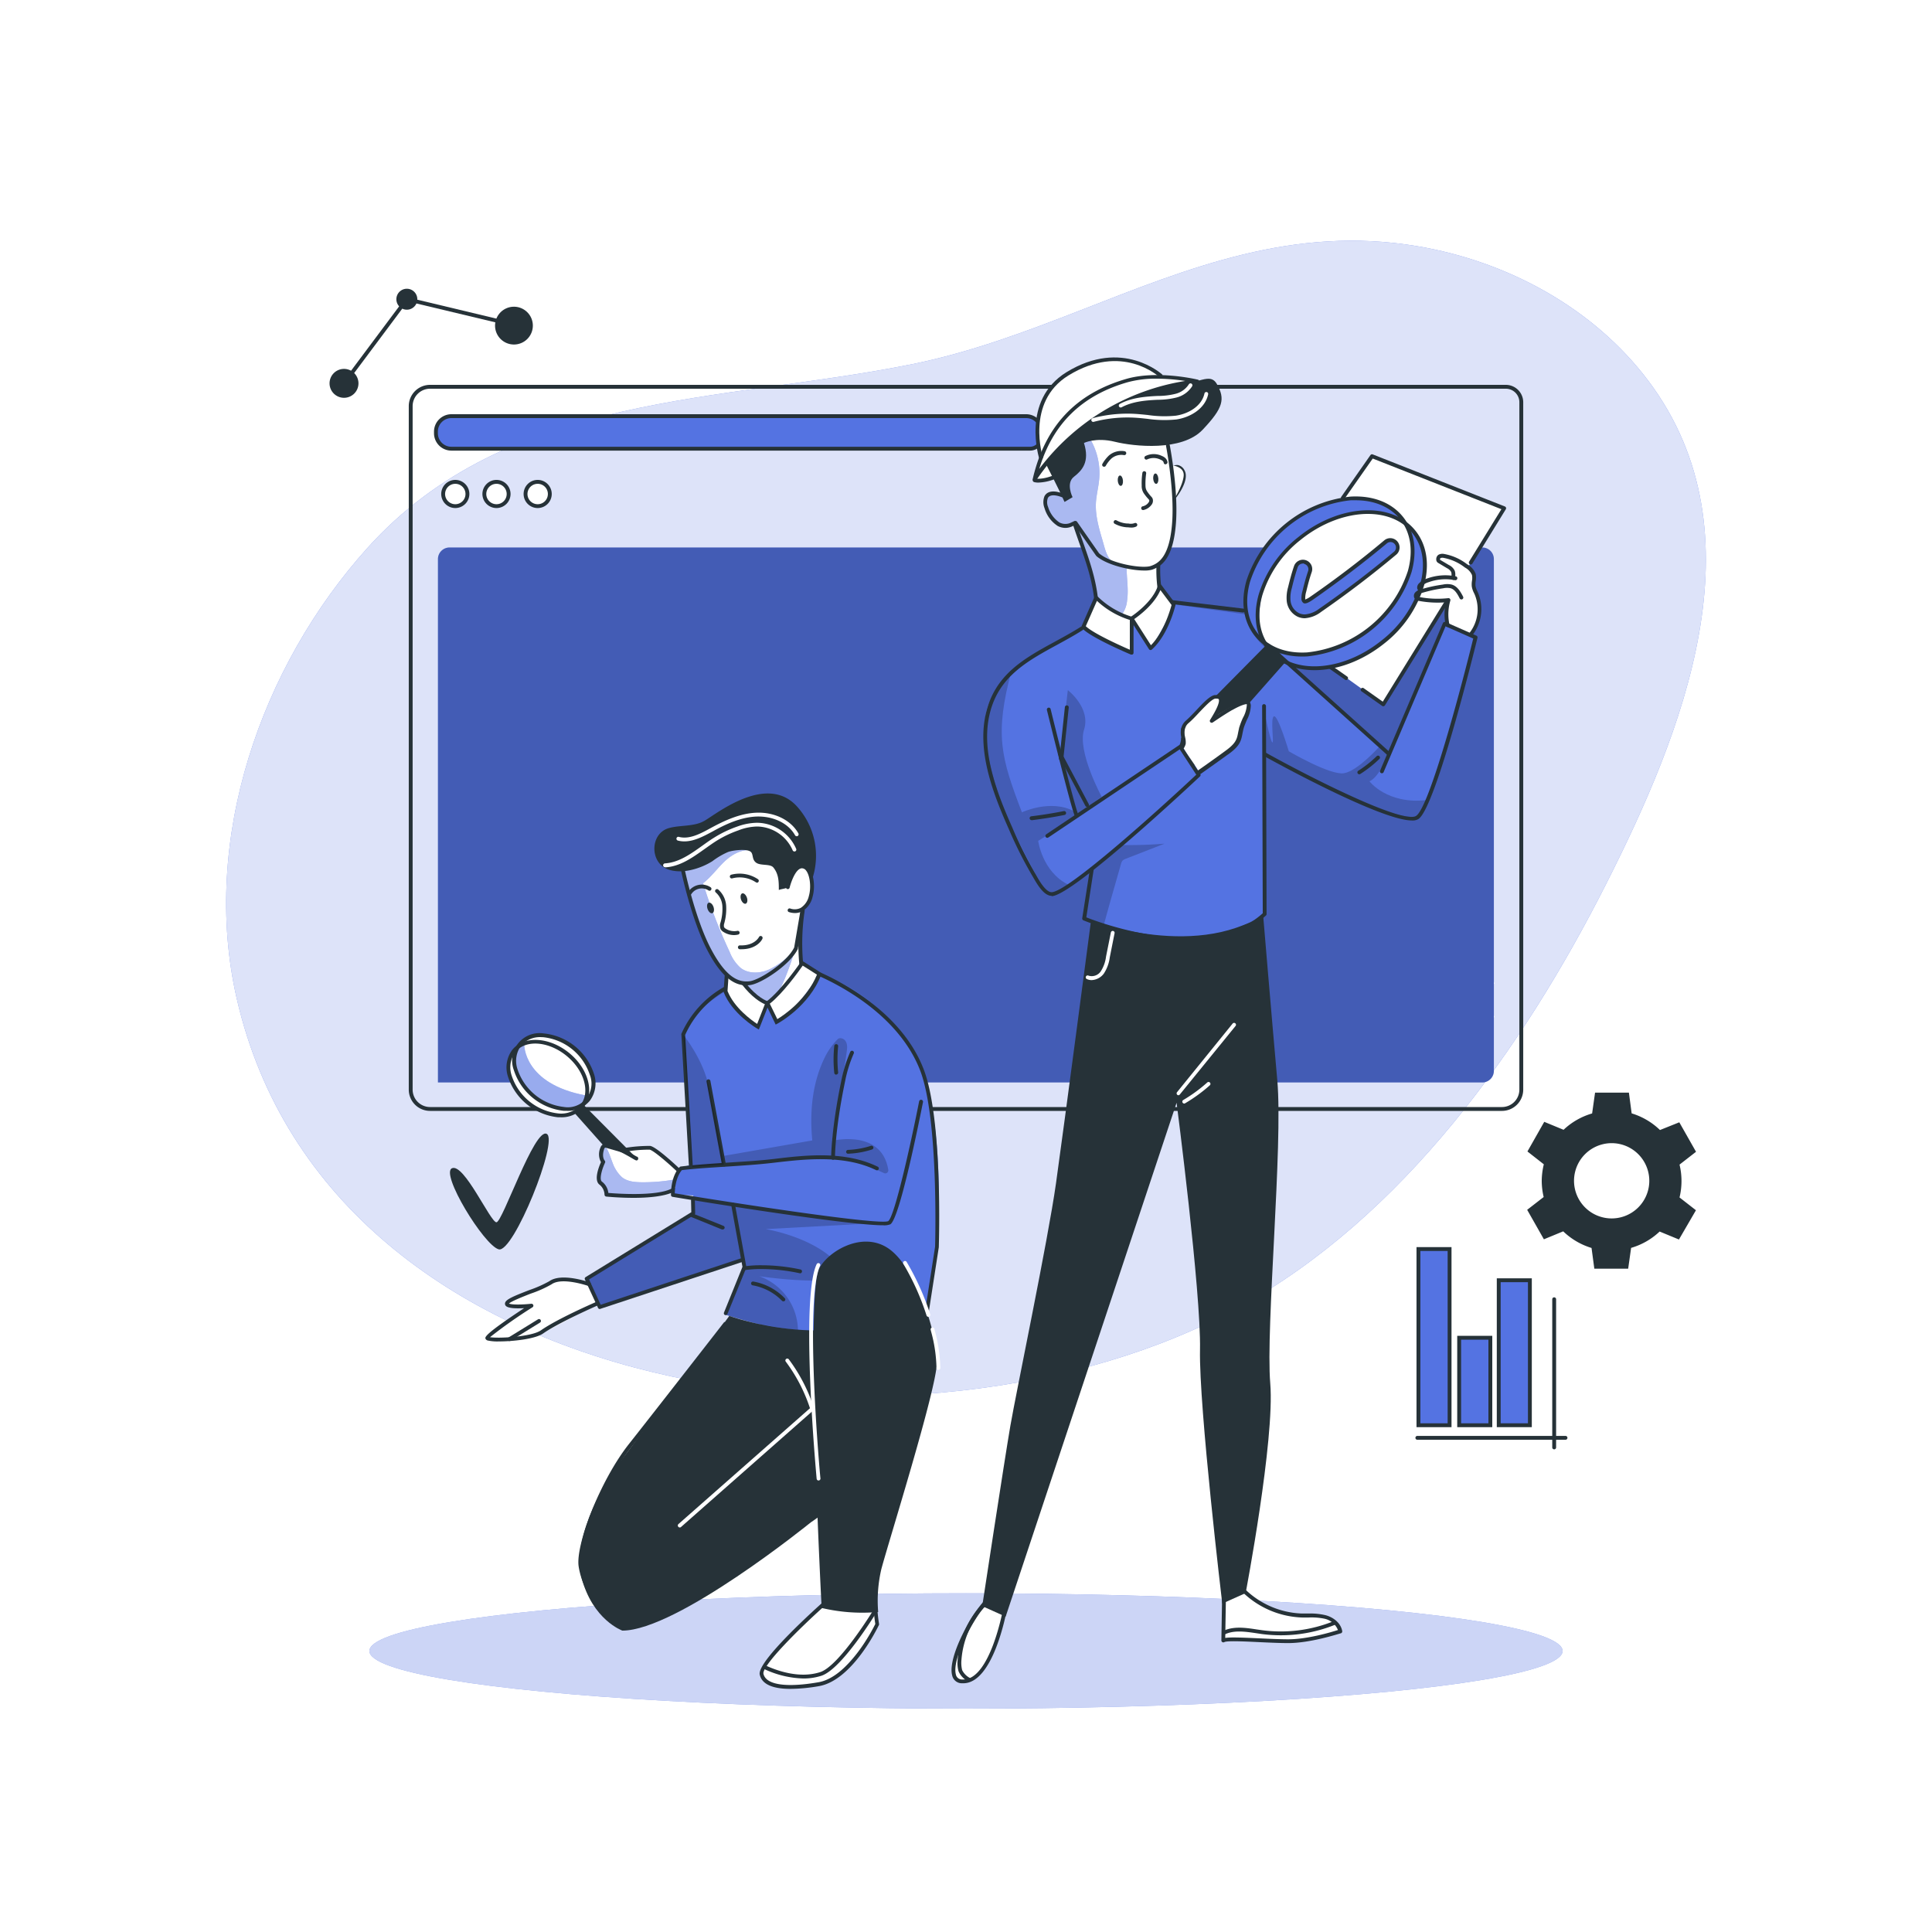 <svg class="animated" id="freepik_stories-qa-engineers" xmlns="http://www.w3.org/2000/svg" viewBox="0 0 500 500" version="1.1" xmlns:xlink="http://www.w3.org/1999/xlink" xmlns:svgjs="http://svgjs.com/svgjs"><style>svg#freepik_stories-qa-engineers:not(.animated) .animable {opacity: 0;}svg#freepik_stories-qa-engineers.animated #freepik--Graphics--inject-2 {animation: 6s Infinite  linear floating;animation-delay: 0s;}svg#freepik_stories-qa-engineers.animated #freepik--character-2--inject-2 {animation: 6s Infinite  linear wind;animation-delay: 0s;}svg#freepik_stories-qa-engineers.animated #freepik--character-1--inject-2 {animation: 3s Infinite  linear floating;animation-delay: 0s;}            @keyframes floating {                0% {                    opacity: 1;                    transform: translateY(0px);                }                50% {                    transform: translateY(-10px);                }                100% {                    opacity: 1;                    transform: translateY(0px);                }            }                    @keyframes wind {                0% {                    transform: rotate( 0deg );                }                25% {                    transform: rotate( 1deg );                }                75% {                    transform: rotate( -1deg );                }            }        </style><g id="freepik--background-simple--inject-2" class="animable" style="transform-origin: 250px 211.813px;"><g id="freepik--background-simple--inject-2" class="animable" style="transform-origin: 250px 211.813px;"><path d="M321.9,65.82C293.12,72.75,266.66,88,236.3,94.2c-49.22,10-104.72,7.06-141.23,47.64C67.5,172.49,51.92,217.37,61.23,258.25c24.24,106.36,177,125.34,259.25,80.15,42.67-23.45,73.61-67,95.15-109.57,19.77-39.09,40.78-90.54,11-130.21-14.2-18.93-36.52-31-59.86-34.91C350.77,61,336.05,62.41,321.9,65.82Z" style="fill: #5473E2; transform-origin: 250px 211.813px;" id="elhu7mqeoedqo" class="animable"></path><g id="elnz34q7gphl"><path d="M321.9,65.82C293.12,72.75,266.66,88,236.3,94.2c-49.22,10-104.72,7.06-141.23,47.64C67.5,172.49,51.92,217.37,61.23,258.25c24.24,106.36,177,125.34,259.25,80.15,42.67-23.45,73.61-67,95.15-109.57,19.77-39.09,40.78-90.54,11-130.21-14.2-18.93-36.52-31-59.86-34.91C350.77,61,336.05,62.41,321.9,65.82Z" style="fill: rgb(255, 255, 255); opacity: 0.8; transform-origin: 250px 211.813px;" class="animable" id="elpcslvb2e5j"></path></g></g></g><g id="freepik--Graphics--inject-2" class="animable animator-active" style="transform-origin: 262.11px 224.91px;"><g id="freepik--graphics--inject-2" class="animable" style="transform-origin: 262.11px 224.91px;"><rect x="367.08" y="323.25" width="8.07" height="45.6" style="fill: #5473E2; transform-origin: 371.115px 346.05px;" id="els9g11tt6ct" class="animable"></rect><path d="M375.65,369.35h-9.06v-46.6h9.06Zm-8.06-1h7.06v-44.6h-7.06Z" style="fill: rgb(38, 50, 56); transform-origin: 371.12px 346.05px;" id="eltts7bltivfo" class="animable"></path><rect x="377.63" y="346.21" width="8.07" height="22.64" style="fill: #5473E2; transform-origin: 381.665px 357.53px;" id="elu56veuwypp" class="animable"></rect><path d="M386.2,369.35h-9.07V345.71h9.07Zm-8.07-1h7.07V346.71h-7.07Z" style="fill: rgb(38, 50, 56); transform-origin: 381.665px 357.53px;" id="elkib44eb1qen" class="animable"></path><rect x="387.87" y="331.32" width="8.07" height="37.53" style="fill: #5473E2; transform-origin: 391.905px 350.085px;" id="elal0kr2i017" class="animable"></rect><path d="M396.43,369.35h-9.06V330.82h9.06Zm-8.06-1h7.06V331.82h-7.06Z" style="fill: rgb(38, 50, 56); transform-origin: 391.9px 350.085px;" id="el3osag3sbkxr" class="animable"></path><path d="M405.15,372.61H366.81a.5.5,0,0,1,0-1h38.34a.5.5,0,0,1,0,1Z" style="fill: rgb(38, 50, 56); transform-origin: 385.98px 372.11px;" id="elznda2l58yne" class="animable"></path><path d="M402.22,375.09a.5.5,0,0,1-.5-.5V336.25a.5.5,0,0,1,1,0v38.34A.5.5,0,0,1,402.22,375.09Z" style="fill: rgb(38, 50, 56); transform-origin: 402.22px 355.42px;" id="elmlx16k8unb" class="animable"></path><path d="M108,77.43a2.71,2.71,0,1,1-2.71-2.7A2.71,2.71,0,0,1,108,77.43Z" style="fill: rgb(38, 50, 56); transform-origin: 105.29px 77.44px;" id="el68mu8qsy67q" class="animable"></path><path d="M137.9,84.26A4.89,4.89,0,1,1,133,79.38,4.89,4.89,0,0,1,137.9,84.26Z" style="fill: rgb(38, 50, 56); transform-origin: 133.01px 84.27px;" id="elchcil8uorkc" class="animable"></path><path d="M92.77,99.21A3.74,3.74,0,1,1,89,95.47,3.74,3.74,0,0,1,92.77,99.21Z" style="fill: rgb(38, 50, 56); transform-origin: 89.03px 99.21px;" id="eloyead7gkg6m" class="animable"></path><polygon points="89.44 99.51 88.64 98.91 105.1 76.87 133.99 83.78 133.76 84.75 105.51 78 89.44 99.51" style="fill: rgb(38, 50, 56); transform-origin: 111.315px 88.19px;" id="el4h3xw2hg2sk" class="animable"></polygon><path d="M399,305.54a18.43,18.43,0,0,0,.5,4.25l-4.27,3.31,4.33,7.63,5-2.06a18.16,18.16,0,0,0,7.33,4.3l.72,5.36,8.76,0,.76-5.38a18,18,0,0,0,7.38-4.23l5,2.06,4.4-7.57-4.25-3.31a18.09,18.09,0,0,0,0-8.5l4.27-3.32-4.33-7.63-5,2a18.06,18.06,0,0,0-7.33-4.31l-.71-5.36-8.76,0-.76,5.38a18,18,0,0,0-7.39,4.23l-5-2.06L395.3,298l4.24,3.32A18.56,18.56,0,0,0,399,305.54Zm15.9-9.44a9.74,9.74,0,1,1-7.28,7.24A9.73,9.73,0,0,1,414.91,296.1Z" style="fill: rgb(38, 50, 56); transform-origin: 417.08px 305.555px;" id="elt0w583x2r" class="animable"></path><path d="M364.33,258.7a10.26,10.26,0,0,0,.26,2.4L362.18,263l2.46,4.27,2.83-1.15a10.19,10.19,0,0,0,4.14,2.41l.41,3h4.92l.43-3a10.29,10.29,0,0,0,4.15-2.39l2.82,1.16,2.48-4.26-2.4-1.88a10.34,10.34,0,0,0,0-4.79l2.41-1.86-2.46-4.27-2.82,1.14a10.19,10.19,0,0,0-4.14-2.41l-.4-3H372.1l-.43,3a10.1,10.1,0,0,0-4.15,2.38l-2.82-1.16-2.48,4.26,2.4,1.88A9.67,9.67,0,0,0,364.33,258.7Zm9.16-5.39a5.46,5.46,0,1,1-4.33,4.29A5.48,5.48,0,0,1,373.49,253.31Z" style="fill: rgb(255, 255, 255); transform-origin: 374.505px 258.75px;" id="elewlvbgn7578" class="animable"></path><path d="M125,200.08a12.88,12.88,0,0,0,1.45,2.65L124.51,206l4.84,3.82,2.75-2.68A12.57,12.57,0,0,0,138,208l1.9,3.3,5.71-2.3-.92-3.71a12.68,12.68,0,0,0,3.69-4.71l3.81,0,.86-6.1-3.65-1a12.79,12.79,0,0,0-2.24-5.55l1.9-3.29-4.84-3.83-2.74,2.66a12.85,12.85,0,0,0-5.92-.87l-1.88-3.3-5.72,2.3.93,3.71a12.74,12.74,0,0,0-3.7,4.72l-3.8,0-.87,6.1,3.65,1A12.88,12.88,0,0,0,125,200.08Zm7.87-10.36a6.87,6.87,0,1,1-2.83,6.65A6.75,6.75,0,0,1,132.84,189.72Z" style="fill: #5473E2; transform-origin: 136.785px 195.3px;" id="el3j303yx5yzd" class="animable"></path><path d="M129.08,172.82a5.42,5.42,0,0,0,.58,1.09l-.78,1.34,2,1.55,1.12-1.09a5.27,5.27,0,0,0,2.42.34l.77,1.35,2.33-.94-.38-1.5a5.37,5.37,0,0,0,1.51-1.93h1.55l.35-2.49-1.49-.43a5.32,5.32,0,0,0-.91-2.26l.78-1.34-2-1.55-1.11,1.08a5.14,5.14,0,0,0-2.42-.34l-.77-1.35-2.33.94.37,1.5a5.34,5.34,0,0,0-1.5,1.93h-1.56l-.35,2.49,1.49.42A4.89,4.89,0,0,0,129.08,172.82Zm3.29-4.3a2.8,2.8,0,1,1-.81,3.87,2.87,2.87,0,0,1-.41-1A2.83,2.83,0,0,1,132.37,168.52Z" style="fill: #5473E2; transform-origin: 133.905px 170.875px;" id="elr639fwj1nx" class="animable"></path></g></g><g id="freepik--Window--inject-2" class="animable" style="transform-origin: 250px 193.55px;"><g id="freepik--Screen--inject-2" class="animable" style="transform-origin: 250px 193.55px;"><path d="M116.34,141.69H383.61a3,3,0,0,1,3,3V277.14a3,3,0,0,1-3,3H113.34a0,0,0,0,1,0,0V144.69A3,3,0,0,1,116.34,141.69Z" style="fill: #5473E2; transform-origin: 249.975px 210.915px;" id="elbr0o8wua0dq" class="animable"></path><g id="elfkjg5k7iarh"><path d="M116.34,141.69H383.61a3,3,0,0,1,3,3V277.14a3,3,0,0,1-3,3H113.34a0,0,0,0,1,0,0V144.69A3,3,0,0,1,116.34,141.69Z" style="opacity: 0.2; transform-origin: 249.975px 210.915px;" class="animable" id="eltkqixwh8rd"></path></g><path d="M388.71,287.5H111.29a5.51,5.51,0,0,1-5.5-5.5V105.1a5.51,5.51,0,0,1,5.5-5.5H389.71a4.51,4.51,0,0,1,4.5,4.5V282A5.51,5.51,0,0,1,388.71,287.5ZM111.29,100.6a4.51,4.51,0,0,0-4.5,4.5V282a4.51,4.51,0,0,0,4.5,4.5H388.71a4.51,4.51,0,0,0,4.5-4.5V104.1a3.5,3.5,0,0,0-3.5-3.5Z" style="fill: rgb(38, 50, 56); transform-origin: 250px 193.55px;" id="elhflmu5c776o" class="animable"></path><path d="M116.82,107.7H265.57a4,4,0,0,1,4,4v1.43a3,3,0,0,1-3,3H116.82a4,4,0,0,1-4-4v-.43a4,4,0,0,1,4-4Z" style="fill: #5473E2; transform-origin: 191.195px 111.915px;" id="elyl1ypgg2d7r" class="animable"></path><path d="M266.57,116.62H116.82a4.5,4.5,0,0,1-4.5-4.5v-.42a4.51,4.51,0,0,1,4.5-4.5H265.57a4.5,4.5,0,0,1,4.5,4.5v1.42A3.5,3.5,0,0,1,266.57,116.62ZM116.82,108.2a3.5,3.5,0,0,0-3.5,3.5v.42a3.5,3.5,0,0,0,3.5,3.5H266.57a2.5,2.5,0,0,0,2.5-2.5V111.7a3.5,3.5,0,0,0-3.5-3.5Z" style="fill: rgb(38, 50, 56); transform-origin: 191.195px 111.91px;" id="el79t58qi89te" class="animable"></path><path d="M121,127.84a3.14,3.14,0,1,1-3.13-3.13A3.14,3.14,0,0,1,121,127.84Z" style="fill: rgb(255, 255, 255); transform-origin: 117.86px 127.85px;" id="elb5fmw7zkjri" class="animable"></path><path d="M117.84,131.48a3.64,3.64,0,1,1,3.63-3.64A3.64,3.64,0,0,1,117.84,131.48Zm0-6.27a2.64,2.64,0,1,0,2.63,2.63A2.64,2.64,0,0,0,117.84,125.21Z" style="fill: rgb(38, 50, 56); transform-origin: 117.83px 127.84px;" id="el7tlsotpfwi9" class="animable"></path><circle cx="128.5" cy="127.84" r="3.13" style="fill: rgb(255, 255, 255); transform-origin: 128.5px 127.84px;" id="el7tqqhr6zmzr" class="animable"></circle><path d="M128.5,131.48a3.64,3.64,0,1,1,3.63-3.64A3.64,3.64,0,0,1,128.5,131.48Zm0-6.27a2.64,2.64,0,1,0,2.63,2.63A2.64,2.64,0,0,0,128.5,125.21Z" style="fill: rgb(38, 50, 56); transform-origin: 128.49px 127.84px;" id="el3rgs1a1grgf" class="animable"></path><path d="M142.29,127.84a3.14,3.14,0,1,1-3.14-3.13A3.15,3.15,0,0,1,142.29,127.84Z" style="fill: rgb(255, 255, 255); transform-origin: 139.15px 127.85px;" id="elof9zrka217r" class="animable"></path><path d="M139.15,131.48a3.64,3.64,0,1,1,3.64-3.64A3.64,3.64,0,0,1,139.15,131.48Zm0-6.27a2.64,2.64,0,1,0,2.64,2.63A2.63,2.63,0,0,0,139.15,125.21Z" style="fill: rgb(38, 50, 56); transform-origin: 139.15px 127.84px;" id="elva45ygtje7" class="animable"></path></g></g><g id="freepik--Floor--inject-2" class="animable" style="transform-origin: 250px 427.27px;"><ellipse cx="250" cy="427.27" rx="154.4" ry="14.93" style="fill: #5473E2; transform-origin: 250px 427.27px;" id="elakvnl45rdtb" class="animable"></ellipse><g id="el63p2oo0m6mk"><ellipse cx="250" cy="427.27" rx="154.4" ry="14.93" style="fill: rgb(255, 255, 255); opacity: 0.7; transform-origin: 250px 427.27px;" class="animable" id="elscudc02wko"></ellipse></g></g><g id="freepik--character-2--inject-2" class="animable" style="transform-origin: 318.018px 264.07px;"><g id="freepik--character-2--inject-2" class="animable" style="transform-origin: 318.018px 264.07px;"><path d="M255.17,414.61s-6.68,8.08-7.87,14.45.86,6,2.48,6.14,6-5.17,7.12-7.22,3.56-14.13,3.56-14.13Z" style="fill: rgb(255, 255, 255); transform-origin: 253.702px 424.526px;" id="elhmsa3ul6eyq" class="animable"></path><path d="M317.2,413.38l3.6-2.35s5.76,5,10.43,6.41,13.93-.91,15.61,4.73c0,0-8.45,2.94-13.45,2.56s-16.81-.19-16.81-.19Z" style="fill: rgb(255, 255, 255); transform-origin: 331.71px 417.897px;" id="elfef5gj6g8ul" class="animable"></path><path d="M282.38,238.08s-7,53.33-9.09,68.17S263,360.18,261.48,369s-7.28,46.66-7.28,46.66l6.06,2.73,44.24-133s6.36,49.08,6.06,63.93S316.32,415,316.32,415l6.05-2.71s7.58-39.71,6.37-54.26,3.33-61.5,1.82-78.47-3.64-42.42-3.64-42.42S310.56,247.17,282.38,238.08Z" style="fill: rgb(38, 50, 56); transform-origin: 292.536px 327.765px;" id="el8dzx2lxukqm" class="animable"></path><path d="M249.29,435.63l-.48,0a2.56,2.56,0,0,1-2.4-2.08c-1.31-5.09,6.18-18.06,9.54-20.36a.5.5,0,0,1,.69.12.51.51,0,0,1-.13.69c-3,2.09-10.32,14.76-9.14,19.31a1.6,1.6,0,0,0,1.54,1.34l.38,0c7,0,10.27-18.09,10.31-18.27a.48.48,0,0,1,.57-.4.49.49,0,0,1,.4.57C260.43,417.33,257.08,435.63,249.29,435.63Z" style="fill: rgb(38, 50, 56); transform-origin: 253.418px 424.366px;" id="el0l47xjkhjeuc" class="animable"></path><path d="M305,283.45a.51.51,0,0,1-.31-.11.49.49,0,0,1-.07-.69L319,264.9a.49.49,0,0,1,.69-.07.48.48,0,0,1,.07.69l-14.44,17.75A.48.48,0,0,1,305,283.45Z" style="fill: rgb(255, 255, 255); transform-origin: 312.192px 274.085px;" id="el9du3iszuaph" class="animable"></path><path d="M306.48,285.6a.51.51,0,0,1-.43-.25.49.49,0,0,1,.18-.67,38.81,38.81,0,0,0,6.19-4.52.49.49,0,0,1,.7,0,.5.5,0,0,1,0,.7,40.15,40.15,0,0,1-6.35,4.63A.47.47,0,0,1,306.48,285.6Z" style="fill: rgb(255, 255, 255); transform-origin: 309.624px 282.806px;" id="elqzcrunsxaoo" class="animable"></path><path d="M333.39,425.23c-2.21,0-4.94-.13-7.58-.25-3.72-.18-8.34-.4-8.95,0a.52.52,0,0,1-.51,0,.5.5,0,0,1-.26-.44l.26-15.39a.45.45,0,0,1,.5-.49.51.51,0,0,1,.49.5l-.25,14.74c1.31-.22,4-.12,8.77.1,2.63.12,5.35.25,7.53.25,5,0,11.22-1.87,12.87-2.4a4.85,4.85,0,0,0-3.54-2.94,16.6,16.6,0,0,0-4.08-.3H337a23.25,23.25,0,0,1-16.48-7.66.49.49,0,0,1,0-.7.5.5,0,0,1,.7,0,22.18,22.18,0,0,0,15.77,7.33h1.56A17.15,17.15,0,0,1,343,418c1.94.48,4,1.95,4.37,4.15a.51.51,0,0,1-.33.54C346.69,422.74,339.3,425.23,333.39,425.23Z" style="fill: rgb(38, 50, 56); transform-origin: 331.732px 416.943px;" id="elzmvtmlufsx" class="animable"></path><path d="M282.5,253.65a2.81,2.81,0,0,1-1.22-.27.49.49,0,1,1,.41-.89,2.81,2.81,0,0,0,3.19-1.11,9.09,9.09,0,0,0,1.36-3.81l1.25-6.25a.5.5,0,0,1,.58-.39.49.49,0,0,1,.38.58l-1.24,6.25a10,10,0,0,1-1.55,4.22A4.16,4.16,0,0,1,282.5,253.65Z" style="fill: rgb(255, 255, 255); transform-origin: 284.724px 247.286px;" id="elh25qzc04u8a" class="animable"></path><path d="M331.51,423.21a37.6,37.6,0,0,1-5-.33l-1.41-.21c-2.94-.43-6-.89-8.44.48l-.48-.86c2.75-1.53,6-1.06,9.06-.59l1.41.2a36.57,36.57,0,0,0,18.56-2.36l.37.92A37.5,37.5,0,0,1,331.51,423.21Z" style="fill: rgb(38, 50, 56); transform-origin: 330.88px 421.375px;" id="elyv8pb9m8kdj" class="animable"></path><path d="M250.7,435.21a5.4,5.4,0,0,1-2.63-2.68,8.17,8.17,0,0,1-.23-3,23.51,23.51,0,0,1,6.41-14.48l.71.69a22.51,22.51,0,0,0-6.14,13.86,7.73,7.73,0,0,0,.19,2.64,4.65,4.65,0,0,0,2.11,2.07Z" style="fill: rgb(38, 50, 56); transform-origin: 251.376px 425.13px;" id="eltwsvgneogl" class="animable"></path><polygon points="358.04 182.3 389.29 131.54 355.08 118.06 326.87 159.94 358.04 182.3" style="fill: rgb(255, 255, 255); transform-origin: 358.08px 150.18px;" id="el0emdzzem7vq" class="animable"></polygon><path d="M380.23,164.44s2.68-3.43,2.75-6.86-2.18-3.85-1.59-5.85.1-3.15-2-5.26-6.83-3.36-7.14-2.24,4.24,2.94,3.8,4.87c0,0-8.1.31-8.48,2.37l-.12,1.43s-1.63.75-1.25,1.63,8.67.75,8.67.75-1.37,5.42.44,7Z" style="fill: rgb(255, 255, 255); transform-origin: 374.562px 154.125px;" id="elscm1vsmpgva" class="animable"></path><path d="M364.54,136c8.58,11.31.77,25.55-10.8,32.91s-22.8,4.08-28.61-5S324,141.32,335.56,134,358,127.34,364.54,136Z" style="fill: rgb(255, 255, 255); transform-origin: 345.406px 150.961px;" id="eliv4oyq49y9f" class="animable"></path><path d="M373.85,161.44,359.43,194.5l-26.26-22.77S323.6,167,322.38,159l-18.64-2.6s-2.23,8.85-6.06,10.77l-4.18-7.31-.63,9s-9.62-3.9-12.33-6.19c0,0-21.49,9.72-25,20.33s8,36.19,8,36.19,4.35,11.13,8,11.83,11-6.1,11-6.1l-2,12.76s28.12,11.15,46.71-1.15L327,195.08s23.71,12,30.84,14.58,9.74,1.56,9.74,1.56,12.18-32,14.27-46.79Zm-95,49.52-3.63-13.65,6.18,11.59Z" style="fill: #5473E2; transform-origin: 318.362px 199.356px;" id="elumkhko2sgd" class="animable"></path><path d="M329.53,167.93s14.53,6,28.42-8.84S363,135,363,135s12.33,8.49,1.75,23.49-22.26,15.15-28.89,14S329.53,167.93,329.53,167.93Z" style="fill: #5473E2; transform-origin: 349.283px 153.959px;" id="elkz54kkp6cz" class="animable"></path><g id="el7z4o72ucn3d"><path d="M290.13,218.33c-.24,0,0,.36.24.36,3.67.06,7.34-.05,11-.35l-10,3.9a2.3,2.3,0,0,0-.87.51,2.24,2.24,0,0,0-.39.86c-1.5,5.27-4.59,15.95-4.45,16l-5.13-1.89,2-12.76Z" style="opacity: 0.2; transform-origin: 290.95px 228.97px;" class="animable" id="elnn5dou00s18"></path></g><g id="elsw5g3ectce"><path d="M274.49,194.9l1.86-16.29s6,4.57,4.2,10.23,4.56,17.35,4.56,17.35l-3.72,2.71L274,193.59Z" style="opacity: 0.2; transform-origin: 279.555px 193.755px;" class="animable" id="elovpogbc47s"></path></g><g id="el5jcqys5ajdy"><path d="M327.16,183.87s1.51,7.66,2.09,8.24-.58-6.38.46-6.73,3.83,9.05,3.83,9.05,10.67,6.26,14.27,5.68,9.27-7,9.27-7l2.19,2s-2.19,5.93-4.85,7.09c0,0,4.52,6,14.72,4.87,0,0-.72,5.47-4.75,4.64-9.5-2-37.36-16.63-37.36-16.63Z" style="opacity: 0.2; transform-origin: 348.085px 197.833px;" class="animable" id="ela9pt3832ahr"></path></g><g id="elpo23e74qba"><path d="M261.84,173.34c-4.53,16.83-2.78,22.68,2.63,36.89,0,0,7.43-3.5,13.47-.29l.57,1.58-9.83,6.09s1,7.85,7.64,11.27c0,0-2.65,2.56-4.74,2.18s-10.35-18.28-12.16-21.9S249,187.43,261.84,173.34Z" style="opacity: 0.2; transform-origin: 266.714px 202.219px;" class="animable" id="eloxhhxr6pgu"></path></g><path d="M326.78,166.25a15.93,15.93,0,0,1-4.31-14.33C324.16,143,333,134.36,340,131.43s19-4.16,23,3.54c0,0-8.32-6.31-23,1.7S324.62,159.94,326.78,166.25Z" style="fill: #5473E2; transform-origin: 342.581px 147.708px;" id="el2snkfj10ynt" class="animable"></path><path d="M359.37,195.54a.53.53,0,0,1-.33-.13l-31.16-28a.49.49,0,1,1,.66-.73l31.16,28a.49.49,0,0,1,0,.69A.5.5,0,0,1,359.37,195.54Z" style="fill: rgb(38, 50, 56); transform-origin: 343.78px 181.046px;" id="el2jdiw2445hd" class="animable"></path><path d="M365.42,212.34c-8,0-35-14.85-38.3-16.68a.49.49,0,0,1,.48-.86c13.94,7.73,35.81,18.47,38.91,16.34,3.5-2.39,11.74-33.54,14.76-45.89l-7.16-3.16-16,37.66a.5.5,0,1,1-.91-.39l16.23-38.11a.53.53,0,0,1,.28-.27.5.5,0,0,1,.38,0l8,3.53a.49.49,0,0,1,.28.57c-.44,1.78-10.69,43.74-15.26,46.87A2.94,2.94,0,0,1,365.42,212.34Z" style="fill: rgb(38, 50, 56); transform-origin: 354.626px 186.645px;" id="el5pvul182k8u" class="animable"></path><path d="M307.14,243.7c-13.46,0-26.56-5.44-26.76-5.52a.5.5,0,0,1-.3-.53l2-12.77a.49.49,0,0,1,.56-.41.49.49,0,0,1,.41.56l-1.91,12.38c3.47,1.38,31.41,11.86,45.66-1.06l-.16-53.62a.49.49,0,0,1,.49-.5h0a.51.51,0,0,1,.5.49l.16,53.85a.5.5,0,0,1-.16.36C322.08,242,314.56,243.7,307.14,243.7Z" style="fill: rgb(38, 50, 56); transform-origin: 303.933px 212.965px;" id="elvsu87p3dv9e" class="animable"></path><path d="M321.72,158.51h-.06l-18.38-2.19a.49.49,0,1,1,.12-1l18.38,2.19a.49.49,0,0,1,.43.55A.5.5,0,0,1,321.72,158.51Z" style="fill: rgb(38, 50, 56); transform-origin: 312.525px 156.913px;" id="elctal77stiij" class="animable"></path><path d="M272.17,231.84c-2.05,0-3.74-3-4.75-4.72l-.38-.65a107.16,107.16,0,0,1-6-12c-4.44-9.95-8.21-20.5-5.81-30.19,2.44-9.84,9.92-13.93,17.84-18.25,2.18-1.19,4.44-2.42,6.59-3.78a.49.49,0,0,1,.53.83c-2.18,1.38-4.45,2.62-6.65,3.82-7.72,4.21-15,8.19-17.35,17.61s1.39,19.77,5.75,29.56A108.65,108.65,0,0,0,267.88,226c.12.19.25.41.39.67.85,1.48,2.42,4.23,3.9,4.23h0c4.25-.1,28.16-21.71,37.42-30.41l-4.28-6.56-34,22.81a.49.49,0,0,1-.68-.13.51.51,0,0,1,.13-.69l34.4-23.08a.49.49,0,0,1,.37-.08.49.49,0,0,1,.32.21l.08.12,4.7,7.21a.5.5,0,0,1-.07.63c-1.34,1.26-32.83,30.83-38.38,31Z" style="fill: rgb(38, 50, 56); transform-origin: 282.597px 197.052px;" id="elahz5hm0twi" class="animable"></path><path d="M304.05,128.89a.5.5,0,0,1-.3-.11.48.48,0,0,1-.09-.69c.85-1.1,2.88-4.31,2-5.86a1.51,1.51,0,0,0-1-.89,1.57,1.57,0,0,0-1.14.4.49.49,0,1,1-.67-.72,2.59,2.59,0,0,1,2-.66,2.46,2.46,0,0,1,1.71,1.39c1.33,2.39-1.74,6.49-2.1,6.95A.51.51,0,0,1,304.05,128.89Z" style="fill: rgb(38, 50, 56); transform-origin: 304.793px 124.619px;" id="el12pn054mboc8" class="animable"></path><path d="M337,169.91c-5.14,0-9.44-1.83-12.19-5.24-3-3.7-3.79-8.79-2.25-14.34a31.84,31.84,0,0,1,26.94-21.81c5.75-.34,10.56,1.5,13.56,5.2s3.79,8.79,2.25,14.34a31.84,31.84,0,0,1-26.95,21.81C337.9,169.9,337.45,169.91,337,169.91Zm13.86-40.44c-.43,0-.86,0-1.3,0a30.85,30.85,0,0,0-26.05,21.09c-1.46,5.23-.72,10,2.07,13.45s7.31,5.16,12.72,4.83a30.86,30.86,0,0,0,26.06-21.08c1.45-5.24.72-10-2.07-13.46C359.73,131.18,355.7,129.47,350.86,129.47Z" style="fill: rgb(38, 50, 56); transform-origin: 343.935px 149.195px;" id="el39yrpd1b2i4" class="animable"></path><path d="M340.21,173.44c-5,0-9.39-1.72-12.22-5.22-3-3.7-3.79-8.79-2.25-14.34A30,30,0,0,1,336,139c10.55-8.54,24.12-9.31,30.26-1.72,3,3.69,3.79,8.79,2.25,14.34a30,30,0,0,1-10.24,14.89C352.57,171.09,346,173.44,340.21,173.44ZM354,133c-5.57,0-11.91,2.28-17.42,6.73a29,29,0,0,0-9.91,14.39c-1.45,5.23-.72,10,2.07,13.46,5.79,7.16,18.74,6.32,28.86-1.87a29,29,0,0,0,9.92-14.39c1.45-5.23.72-10-2.07-13.45C362.83,134.62,358.7,133,354,133Z" style="fill: rgb(38, 50, 56); transform-origin: 347.125px 152.748px;" id="el4ksqj0eea76" class="animable"></path><path d="M332.52,171.5l-10.31,11.68,0,0-13.34,15.12-2.41-5.6-1.07.55s-.4.15-.39.1a4.75,4.75,0,0,0,.66-2.39c.67-.19.05-.89,0-1.13v-1.26l7.75-7.18.44-.46,13.77-13.92h.17a4.24,4.24,0,0,1,.73.15,5,5,0,0,1,1.64.85,7.25,7.25,0,0,1,2.26,3.11C332.43,171.27,332.47,171.39,332.52,171.5Z" style="fill: rgb(38, 50, 56); transform-origin: 318.76px 182.655px;" id="ell9xubl07n5q" class="animable"></path><path d="M337.68,159.45a3.89,3.89,0,0,1-1.69-.37,4.57,4.57,0,0,1-2.5-3.69,9.51,9.51,0,0,1,.35-3.35c.39-1.62.88-3.53,1.53-5.44a1.92,1.92,0,0,1,3.63,1.25c-.6,1.75-1.06,3.56-1.43,5.09a6.31,6.31,0,0,0-.27,2,1,1,0,0,0,.3.66c.06,0,.47.13,1.88-.84,6.57-4.55,13-9.46,19.14-14.59a1.92,1.92,0,0,1,2.46,3c-6.22,5.2-12.75,10.18-19.42,14.79A7.29,7.29,0,0,1,337.68,159.45Z" style="fill: #5473E2; transform-origin: 347.627px 149.59px;" id="elwwfme718lm" class="animable"></path><path d="M337.68,160a4.46,4.46,0,0,1-1.9-.42,5.09,5.09,0,0,1-2.78-4.08,10,10,0,0,1,.35-3.51c.4-1.65.89-3.58,1.55-5.5a2.39,2.39,0,0,1,1.23-1.38,2.36,2.36,0,0,1,1.84-.12,2.44,2.44,0,0,1,1.39,1.23,2.4,2.4,0,0,1,.11,1.84c-.6,1.73-1.05,3.52-1.42,5.05a6,6,0,0,0-.26,1.82,1,1,0,0,0,0,.22,5.57,5.57,0,0,0,1.36-.75c6.56-4.54,13-9.44,19.1-14.56a2.41,2.41,0,0,1,3.95,2.07,2.36,2.36,0,0,1-.85,1.63c-6.23,5.22-12.78,10.21-19.46,14.83A7.81,7.81,0,0,1,337.68,160Zm-.5-14.15a1.51,1.51,0,0,0-.62.14,1.42,1.42,0,0,0-.72.82c-.65,1.88-1.13,3.79-1.52,5.4a8.87,8.87,0,0,0-.34,3.17,4.09,4.09,0,0,0,2.22,3.31,3.55,3.55,0,0,0,1.48.32,7,7,0,0,0,3.7-1.45c6.65-4.6,13.18-9.57,19.39-14.77a1.42,1.42,0,0,0,.5-1,1.36,1.36,0,0,0-.33-1,1.43,1.43,0,0,0-1-.51,1.46,1.46,0,0,0-1,.33c-6.14,5.14-12.59,10-19.18,14.61-1.16.8-1.93,1.09-2.37.88a1.32,1.32,0,0,1-.58-1,6.62,6.62,0,0,1,.28-2.17c.37-1.55.84-3.37,1.45-5.14a1.43,1.43,0,0,0-.89-1.81A1.26,1.26,0,0,0,337.18,145.8Z" style="fill: rgb(38, 50, 56); transform-origin: 347.59px 149.637px;" id="elg5mq72wkpu6" class="animable"></path><path d="M348.38,176a.47.47,0,0,1-.28-.09l-4-2.81a.51.51,0,0,1-.12-.69.49.49,0,0,1,.69-.12l4,2.81a.5.5,0,0,1,.11.69A.49.49,0,0,1,348.38,176Z" style="fill: rgb(38, 50, 56); transform-origin: 346.384px 174.099px;" id="el8pv6pu3zc0t" class="animable"></path><path d="M358,182.79a.47.47,0,0,1-.28-.09l-5.37-3.79a.5.5,0,0,1-.11-.69.48.48,0,0,1,.68-.12l4.94,3.49,16.05-26a.49.49,0,1,1,.84.52l-16.33,26.43a.5.5,0,0,1-.32.22Z" style="fill: rgb(38, 50, 56); transform-origin: 363.486px 169.073px;" id="el5q0kmbwxvc" class="animable"></path><path d="M380.63,146.09a.48.48,0,0,1-.26-.07.5.5,0,0,1-.16-.68l8.35-13.56-33.3-13.11-7.35,10.49a.49.49,0,0,1-.69.12.49.49,0,0,1-.12-.68l7.57-10.82a.5.5,0,0,1,.59-.18l34.21,13.48a.49.49,0,0,1,.28.3.48.48,0,0,1-.05.42l-8.65,14.06A.48.48,0,0,1,380.63,146.09Z" style="fill: rgb(38, 50, 56); transform-origin: 368.395px 131.828px;" id="elxbdsrmwf76e" class="animable"></path><path d="M278.61,211.45a.52.52,0,0,1-.43-.24c-.81-1.36-6.58-24.8-7.24-27.46a.5.5,0,0,1,.37-.6.48.48,0,0,1,.59.36c2.56,10.4,6.57,26.23,7.13,27.19a.5.5,0,0,1-.17.68A.59.59,0,0,1,278.61,211.45Z" style="fill: rgb(38, 50, 56); transform-origin: 275.013px 197.292px;" id="elu7hv1dxa4fn" class="animable"></path><path d="M281.33,208.83a.47.47,0,0,1-.43-.26l-7-13.21a.49.49,0,1,1,.87-.47l7,13.21a.5.5,0,0,1-.21.67A.46.46,0,0,1,281.33,208.83Z" style="fill: rgb(38, 50, 56); transform-origin: 277.833px 201.73px;" id="el2e22tr30o5v" class="animable"></path><path d="M267,212.25a.5.5,0,0,1-.06-1c2.8-.34,5.61-.79,8.36-1.34a.49.49,0,1,1,.19,1c-2.77.56-5.61,1-8.43,1.36Z" style="fill: rgb(38, 50, 56); transform-origin: 271.187px 211.086px;" id="elwpiyuzusog" class="animable"></path><path d="M274.61,196.88a.53.53,0,0,1-.24-.06.59.59,0,0,1-.3-.52.64.64,0,0,1,.16-.38L275.59,183a.49.49,0,0,1,1,.11l-1.37,13,0,.13a.49.49,0,0,1-.16.48A.58.58,0,0,1,274.61,196.88Zm-.39-.87Z" style="fill: rgb(38, 50, 56); transform-origin: 275.331px 189.718px;" id="el0qa2m0xz4k39" class="animable"></path><path d="M323.1,182.24c0,1.69-1.75,5.18-1.75,5.18a4.32,4.32,0,0,1-.06.44,10.81,10.81,0,0,1-.4,1.82,8.51,8.51,0,0,1-2.56,4.1l-.88.69a.26.26,0,0,1-.1.07c-2.07,1.59-5.21,3.78-7.1,5.1l-1-1.58s-2.71-3.89-3.38-5.22a6.45,6.45,0,0,0,.47-.69,6.46,6.46,0,0,0-.28-2.38c-.07-.29-.13-.55-.17-.79a1.25,1.25,0,0,1,.07-.95,3.27,3.27,0,0,1,.43-.48h0c1.54-1.65,6.42-6.27,6.42-6.27a12.31,12.31,0,0,1,1.52-.83,2.57,2.57,0,0,1,1.2-.31.39.39,0,0,1,.41.33,1.44,1.44,0,0,1,0,.46,28,28,0,0,1-1.95,4.89c0,.23.21.2.25-.19a48.29,48.29,0,0,1,4.43-2.66l.1-.05c1.93-1,3.78-1.73,4.21-1.34a.16.16,0,0,1,.06.08,1.69,1.69,0,0,1,.08.24C323.09,182,323.1,182.11,323.1,182.24Z" style="fill: rgb(255, 255, 255); transform-origin: 314.474px 189.89px;" id="elvmxcm0g5x3" class="animable"></path><path d="M310.32,200.29a.49.49,0,0,1-.4-.21.5.5,0,0,1,.12-.69c2-1.39,5.15-3.64,7-5l.12-.09c2.6-1.88,2.92-2.92,3.22-4.47l.05-.26c.07-.32.13-.67.22-1,0-.18.09-.38.15-.58a20.37,20.37,0,0,1,.87-2.22,7.74,7.74,0,0,0,1-3.25.47.47,0,0,0,0-.16.35.35,0,0,1,0-.13s0,0,0,0-.88-.09-3.6,1.44a.78.78,0,0,1-.18.08c-2.35,1.36-4.94,3.18-5,3.2a.49.49,0,0,1-.7-.67c.14-.21.27-.43.38-.62,1.61-2.64,1.92-3.84,1.9-4.39,0-.31-.11-.36-.15-.38a1,1,0,0,0-.5-.09l-.3,0c-.92.14-2.65,2-4.18,3.59-.92,1-1.87,2-2.74,2.74a2.9,2.9,0,0,0-.73.92l0,.06a2.7,2.7,0,0,0-.29,1.05,5,5,0,0,0,0,.84c0,.3.09.59.14.86a5.32,5.32,0,0,1,.14,1.65,3.83,3.83,0,0,1-.37.92l-.05.09a.49.49,0,0,1-.9-.4l.05-.11c.09-.18.26-.55.3-.67a5.14,5.14,0,0,0-.14-1.3c-.06-.29-.11-.6-.15-.92a5.14,5.14,0,0,1,0-1,3.7,3.7,0,0,1,.42-1.5l0,0a3.91,3.91,0,0,1,.94-1.17c.83-.73,1.77-1.72,2.68-2.68,1.87-2,3.48-3.69,4.74-3.89l.37,0a1.84,1.84,0,0,1,1.07.21,1.32,1.32,0,0,1,.65,1.2,8.17,8.17,0,0,1-1.31,3.68c.95-.63,2.14-1.39,3.31-2.05l.1-.05c3.55-2,4.44-1.74,4.84-1.22a.76.76,0,0,1,.14.23,1.32,1.32,0,0,1,.09.28,2.13,2.13,0,0,1,.07.37,8.4,8.4,0,0,1-1,3.74c-.3.71-.62,1.44-.83,2.12-.05.18-.1.35-.13.51-.08.35-.15.68-.21,1l-.05.26c-.34,1.74-.77,3-3.54,5a2.26,2.26,0,0,1-.26.17c-1.76,1.29-4.95,3.55-6.92,4.94A.52.52,0,0,1,310.32,200.29Zm12.17-18.2h0Z" style="fill: rgb(38, 50, 56); transform-origin: 314.604px 190.101px;" id="elay7452zlkc9" class="animable"></path><path d="M351.78,200.38a.48.48,0,0,1-.41-.23.49.49,0,0,1,.15-.68,29.84,29.84,0,0,0,4.72-3.72.5.5,0,1,1,.69.71,30.67,30.67,0,0,1-4.88,3.84A.53.53,0,0,1,351.78,200.38Z" style="fill: rgb(38, 50, 56); transform-origin: 354.214px 197.968px;" id="elb5bu0diys7k" class="animable"></path><path d="M374.64,162.25a.48.48,0,0,1-.48-.38,13,13,0,0,1,.07-6,26.39,26.39,0,0,1-6.93-.34,1.71,1.71,0,0,1-1.2-.64,1.34,1.34,0,0,1,.23-1.65,2.64,2.64,0,0,1,1.19-.65,36.65,36.65,0,0,1,5.88-1.3,5.28,5.28,0,0,1,2.31,0c1.46.42,2.28,1.84,2.94,3.13a.49.49,0,0,1-.88.45c-.59-1.16-1.26-2.32-2.34-2.63a4.44,4.44,0,0,0-1.88,0,37.23,37.23,0,0,0-5.72,1.26,2,2,0,0,0-.79.4c-.12.13-.18.33-.12.42s.41.19.55.22a25.52,25.52,0,0,0,7.35.26.5.5,0,0,1,.43.17.51.51,0,0,1,.1.45,12.6,12.6,0,0,0-.23,6.24.49.49,0,0,1-.37.59Z" style="fill: rgb(38, 50, 56); transform-origin: 372.309px 156.706px;" id="el2r6mskpoeql" class="animable"></path><path d="M367.77,153.14a.9.9,0,0,1-.58-.21,1.08,1.08,0,0,1-.43-.82,1.6,1.6,0,0,1,.51-1.18,5.21,5.21,0,0,1,2.17-1.25,13.82,13.82,0,0,1,7.32-.53.49.49,0,0,1-.22,1,12.74,12.74,0,0,0-6.78.51,4.2,4.2,0,0,0-1.77,1,.69.69,0,0,0-.24.45.11.11,0,0,0,.05.09.48.48,0,0,1,.56.39.52.52,0,0,1-.41.58Z" style="fill: rgb(38, 50, 56); transform-origin: 371.961px 151.027px;" id="elkbs5fc9tkn" class="animable"></path><path d="M380.54,164.79a.51.51,0,0,1-.31-.11.5.5,0,0,1-.07-.7,9.94,9.94,0,0,0,1.49-10.12l-.18-.39a5.75,5.75,0,0,1-.57-1.68,5.61,5.61,0,0,1,.05-1.48,4.36,4.36,0,0,0,0-1.49,4,4,0,0,0-1.82-1.94,12.71,12.71,0,0,0-5.59-2.51,1.27,1.27,0,0,0-.78.09.6.6,0,0,0-.07.42l2.3,1.36a3.18,3.18,0,0,1,1.49,1.46,3.22,3.22,0,0,1,.15,1.21,3.11,3.11,0,0,0,0,.61.5.5,0,0,1-.41.56.5.5,0,0,1-.57-.41,6.78,6.78,0,0,1,0-.78,2.48,2.48,0,0,0-.08-.84,2.42,2.42,0,0,0-1.08-1l-2.36-1.41a1,1,0,0,1-.43-.86,1.42,1.42,0,0,1,.53-1.18,2.15,2.15,0,0,1,1.41-.25,13.6,13.6,0,0,1,6.05,2.68,4.81,4.81,0,0,1,2.22,2.49,5.13,5.13,0,0,1,0,1.87,5.26,5.26,0,0,0-.05,1.24,5,5,0,0,0,.49,1.4l.18.41a11,11,0,0,1-1.63,11.15A.52.52,0,0,1,380.54,164.79Z" style="fill: rgb(38, 50, 56); transform-origin: 377.533px 154.056px;" id="els4yeivz1f2" class="animable"></path><path d="M267.75,124l3.89-4.76,2.85,3.76A14.82,14.82,0,0,1,267.75,124Z" style="fill: rgb(255, 255, 255); transform-origin: 271.12px 121.647px;" id="el6k1fpvb4c47" class="animable"></path><path d="M283.7,154.65l-3.15,8.06,12.32,6.19v-8.83l4.9,7.67a59.19,59.19,0,0,0,6-11.3l-3.67-4.21s-4.58,7.21-7.35,7S283.7,154.65,283.7,154.65Z" style="fill: rgb(255, 255, 255); transform-origin: 292.16px 160.565px;" id="el4awntqtk7oj" class="animable"></path><path d="M301.75,113.24l1.11,7.13s3.64.16,3.48,2.7-2.69,6.49-2.69,6.49,1.74,11.17-3.65,16.56l0,5.51s-3.47,6.93-7.1,8.44c0,0-6-2.15-8.87-4.84,0,0-4.22-14.88-5.65-19.63,0,0-2.66,1.63-4.37.09s-4.52-5.14-3.19-7.06,4.66-1.13,4.66-1.13l-3.81-8.23s6.5-8.4,15.06-8.08A75,75,0,0,1,301.75,113.24Z" style="fill: rgb(255, 255, 255); transform-origin: 288.409px 135.626px;" id="elo14bahdpoy" class="animable"></path><path d="M282.05,113.48A17.48,17.48,0,0,1,284.47,124c-.18,2.06-.73,4.08-.85,6.14-.17,3.29.77,6.52,1.7,9.67.62,2.07,1.1,4.81,3,5.81.94.5,2,.13,3.17.92,0,.08.08.32.08.4,0,2.83.53,5.56.13,8.37a7.29,7.29,0,0,1-1.61,4.06l-6.4-4.72s-2.8-10.89-5.54-18.88c0,0-4.55,1.08-6.41-2.52s-1.73-5.1.12-5.56a12.1,12.1,0,0,1,4.52.11l-1.27-8.69,5.22-5.34Z" style="fill: #5473E2; transform-origin: 281.128px 136.425px;" id="elbtrh4imku1j" class="animable"></path><g id="el8teux670xem"><path d="M282.05,113.48A17.48,17.48,0,0,1,284.47,124c-.18,2.06-.73,4.08-.85,6.14-.17,3.29.77,6.52,1.7,9.67.62,2.07,1.1,4.81,3,5.81.94.5,2,.13,3.17.92,0,.08.08.32.08.4,0,2.83.53,5.56.13,8.37a7.29,7.29,0,0,1-1.61,4.06l-6.4-4.72s-2.8-10.89-5.54-18.88c0,0-4.55,1.08-6.41-2.52s-1.73-5.1.12-5.56a12.1,12.1,0,0,1,4.52.11l-1.27-8.69,5.22-5.34Z" style="fill: rgb(255, 255, 255); opacity: 0.5; transform-origin: 281.128px 136.425px;" class="animable" id="elbwdxx5i4tbm"></path></g><path d="M275.5,129.9l2.08-1.23s-1.81-3.58.34-5.27,4.15-3.84,2.61-8.76c0,0,3.07-1.53,8-.31s17.35,2.56,22.72-3.12,5.85-7.94,3.7-11.78-6.15,1.69-12.6-1.07-11.36-5.07-22.27,2-12.6,13.36-10.45,17.66S273.81,126.06,275.5,129.9Z" style="fill: rgb(38, 50, 56); transform-origin: 292.482px 112.786px;" id="elghud9gr2ef8" class="animable"></path><path d="M268.19,122.4l1.37-3.14a22.53,22.53,0,0,1-.52-12.72c2.19-8.49,11.62-12.73,17.3-13.51s10,1.93,14.29,4.08l7.88,1.6S284.4,101.6,268.19,122.4Z" style="fill: rgb(255, 255, 255); transform-origin: 288.35px 107.646px;" id="eli92eesnaz0i" class="animable"></path><path d="M296.1,147.65c-3.6,0-9.67-1.41-12.34-3.73l-.08-.09-5.75-8.23a.5.5,0,0,1,.13-.69.48.48,0,0,1,.68.12l5.71,8.18c3.19,2.71,11.15,4,13.35,3.27s4.89-2.58,5.54-11.08-1.55-19.85-1.57-20a.5.5,0,0,1,.39-.58.5.5,0,0,1,.58.39c0,.11,2.26,11.53,1.59,20.24-.7,9.09-3.7,11.16-6.24,12A7.19,7.19,0,0,1,296.1,147.65Z" style="fill: rgb(38, 50, 56); transform-origin: 291.15px 131.234px;" id="eltr3lorja8zd" class="animable"></path><path d="M275.75,136.62a4.43,4.43,0,0,1-2-.49,8.25,8.25,0,0,1-3.43-4.63,4.2,4.2,0,0,1,0-3.1c1.22-2.23,4.69-.7,4.84-.64a.49.49,0,1,1-.4.9s-2.8-1.19-3.57.21a3.14,3.14,0,0,0,.06,2.34,7.41,7.41,0,0,0,2.92,4,3.34,3.34,0,0,0,3.21-.06.5.5,0,0,1,.68.15.48.48,0,0,1-.14.68A4.24,4.24,0,0,1,275.75,136.62Z" style="fill: rgb(38, 50, 56); transform-origin: 274.084px 131.906px;" id="eltyt085q28oq" class="animable"></path><path d="M295.83,132a.48.48,0,0,1-.48-.39.49.49,0,0,1,.39-.58,2.49,2.49,0,0,0,1.45-.91c.16-.2.31-.51.22-.71a1.3,1.3,0,0,0-.2-.26,10.94,10.94,0,0,1-1-1.21,3.41,3.41,0,0,1-.74-2.25,18.39,18.39,0,0,1,.18-3.32.5.5,0,0,1,.56-.42.5.5,0,0,1,.42.56,18.32,18.32,0,0,0-.18,3.14,3.49,3.49,0,0,0,.11.86,3,3,0,0,0,.46.87,9.93,9.93,0,0,0,.86,1.08,2,2,0,0,1,.4.54,1.7,1.7,0,0,1-.33,1.72,3.5,3.5,0,0,1-2.05,1.28Z" style="fill: rgb(38, 50, 56); transform-origin: 296.862px 126.973px;" id="el6cecw2vvrip" class="animable"></path><path d="M292.79,136.53a6.16,6.16,0,0,1-.92-.07l-.3,0a7.68,7.68,0,0,1-3.1-.92.5.5,0,0,1-.19-.68.49.49,0,0,1,.67-.19,6.52,6.52,0,0,0,2.69.81l.36,0a2.94,2.94,0,0,0,1.61-.09.51.51,0,0,1,.67.22.5.5,0,0,1-.22.66A2.76,2.76,0,0,1,292.79,136.53Z" style="fill: rgb(38, 50, 56); transform-origin: 291.273px 135.569px;" id="elxn0czho63d" class="animable"></path><path d="M285.73,120.79a.48.48,0,0,1-.26-.07.5.5,0,0,1-.16-.68,9.31,9.31,0,0,1,1.67-2.15,4.94,4.94,0,0,1,4.08-1.11.49.49,0,0,1-.19,1,3.94,3.94,0,0,0-3.24.89,8,8,0,0,0-1.48,1.92A.51.51,0,0,1,285.73,120.79Z" style="fill: rgb(38, 50, 56); transform-origin: 288.355px 118.747px;" id="els82y8sgblbk" class="animable"></path><path d="M301.66,120.18a.49.49,0,0,1-.49-.41.85.85,0,0,0-.26-.48,2.09,2.09,0,0,0-.55-.32,4,4,0,0,0-3.44-.09.49.49,0,1,1-.5-.85,4.86,4.86,0,0,1,4.34,0,2.67,2.67,0,0,1,.83.52,1.83,1.83,0,0,1,.55,1,.49.49,0,0,1-.4.57Z" style="fill: rgb(38, 50, 56); transform-origin: 299.162px 118.849px;" id="elvuo1gy5rbb" class="animable"></path><path d="M290.62,124.34c.07.74-.17,1.37-.54,1.4s-.73-.53-.8-1.27.17-1.37.54-1.41S290.55,123.6,290.62,124.34Z" style="fill: rgb(38, 50, 56); transform-origin: 289.95px 124.4px;" id="el0prvwudfg4m" class="animable"></path><path d="M299.78,123.82c.07.74-.17,1.37-.54,1.4s-.72-.54-.79-1.27.17-1.37.54-1.41S299.71,123.08,299.78,123.82Z" style="fill: rgb(38, 50, 56); transform-origin: 299.115px 123.88px;" id="eliwxalpjbjnj" class="animable"></path><path d="M300.07,152.72a.49.49,0,0,1-.49-.44,34.32,34.32,0,0,1-.29-5.93.48.48,0,0,1,.52-.46.49.49,0,0,1,.46.53,36.6,36.6,0,0,0,.29,5.75.5.5,0,0,1-.44.55Z" style="fill: rgb(38, 50, 56); transform-origin: 299.914px 149.304px;" id="elxarrkc8vsmm" class="animable"></path><path d="M283.62,155.1a.49.49,0,0,1-.49-.43c-.61-5.07-2.18-9.5-3.83-14.19-.56-1.6-1.15-3.25-1.7-4.95a.51.51,0,0,1,.32-.63.49.49,0,0,1,.62.32c.55,1.69,1.13,3.34,1.69,4.93,1.67,4.74,3.25,9.22,3.88,14.4a.5.5,0,0,1-.43.55Z" style="fill: rgb(38, 50, 56); transform-origin: 280.845px 144.988px;" id="elkicl29rwx9m" class="animable"></path><path d="M267.75,124.52a.37.37,0,0,1-.18,0,.48.48,0,0,1-.3-.57c3.17-13.62,11.09-22.09,24.22-25.89,7.92-2.3,18.09.09,18.52.2a.48.48,0,0,1,.37.51.49.49,0,0,1-.44.46,57.31,57.31,0,0,0-41.77,25.08A.48.48,0,0,1,267.75,124.52ZM299.37,98a27.81,27.81,0,0,0-7.61.94c-11.84,3.43-19.33,10.77-22.8,22.41a58.88,58.88,0,0,1,37.79-22.76A50.31,50.31,0,0,0,299.37,98Z" style="fill: rgb(38, 50, 56); transform-origin: 288.818px 110.798px;" id="el1be2ka82bhe" class="animable"></path><path d="M268.76,124.89a4,4,0,0,1-1.14-.13.49.49,0,0,1-.32-.62.49.49,0,0,1,.62-.32s1.8.5,5.35-1.06a.5.5,0,0,1,.39.91A12.37,12.37,0,0,1,268.76,124.89Z" style="fill: rgb(38, 50, 56); transform-origin: 270.588px 123.817px;" id="ela3z8t9mrnxh" class="animable"></path><path d="M269,118.85c-.05-.15-4.87-15.21,7-22.52,14.52-8.94,24.81.6,24.91.7l-.68.71c-.4-.37-9.86-9.09-23.72-.57-11.21,6.9-6.62,21.23-6.58,21.37Z" style="fill: rgb(38, 50, 56); transform-origin: 284.45px 105.68px;" id="ell2f6kt5jdjg" class="animable"></path><path d="M292.87,169.4a.48.48,0,0,1-.2,0c-.43-.18-10.62-4.49-12.66-6.87a.48.48,0,0,1-.08-.52l3.31-7.52a.5.5,0,0,1,.81-.14,21.45,21.45,0,0,0,8.94,5.28.49.49,0,0,1,.37.47v8.84a.51.51,0,0,1-.22.42A.53.53,0,0,1,292.87,169.4ZM281,162.06c2,1.91,9.14,5.11,11.4,6.09v-7.71a22.1,22.1,0,0,1-8.51-4.94Z" style="fill: rgb(38, 50, 56); transform-origin: 286.623px 161.806px;" id="elci8ku1je9ew" class="animable"></path><path d="M297.77,168.23h-.07a.52.52,0,0,1-.35-.23l-4.9-7.67a.53.53,0,0,1-.07-.37.5.5,0,0,1,.22-.31c.06,0,5.74-3.69,7.08-8.13a.5.5,0,0,1,.87-.15l3.59,4.78a.51.51,0,0,1,.08.4c-.07.32-1.82,7.69-6.12,11.55A.46.46,0,0,1,297.77,168.23Zm-4.23-8,4.32,6.76c3.38-3.38,5-9.22,5.34-10.42l-2.89-3.86C298.76,156.39,294.83,159.32,293.54,160.21Z" style="fill: rgb(38, 50, 56); transform-origin: 298.302px 159.703px;" id="el0uzini11v19" class="animable"></path><path d="M282.93,109.19a.5.5,0,0,1-.48-.37.49.49,0,0,1,.35-.6,35.18,35.18,0,0,1,11-1.11c1.08.07,2.18.18,3.24.29a29.19,29.19,0,0,0,7.23.18c3.18-.45,6.72-2.4,7.44-5.74a.5.5,0,0,1,.58-.38.49.49,0,0,1,.38.59c-.82,3.8-4.74,6-8.26,6.51a30.65,30.65,0,0,1-7.48-.17c-1.05-.11-2.13-.23-3.19-.29a34.1,34.1,0,0,0-10.68,1.07Z" style="fill: rgb(255, 255, 255); transform-origin: 297.558px 105.321px;" id="elxhyh4cde0qr" class="animable"></path><path d="M290.05,105.46a.49.49,0,0,1-.23-.93c3-1.61,6.48-1.9,9.77-2.06h.27a18.94,18.94,0,0,0,4.33-.54,5.75,5.75,0,0,0,3.48-2.47.51.51,0,0,1,.68-.18.5.5,0,0,1,.18.68,6.77,6.77,0,0,1-4.07,2.92,20.19,20.19,0,0,1-4.55.58h-.27c-3.18.15-6.51.43-9.36,1.94A.46.46,0,0,1,290.05,105.46Z" style="fill: rgb(255, 255, 255); transform-origin: 299.071px 102.339px;" id="elx4yqe5qdyso" class="animable"></path></g></g><g id="freepik--character-1--inject-2" class="animable" style="transform-origin: 179.899px 321.216px;"><g id="freepik--character-1--inject-2" class="animable" style="transform-origin: 179.899px 321.216px;"><path d="M117,302.33c-3.18,1.27,8.27,20,12.08,21s15.58-28.3,12.4-29.89-11.44,22.89-13,22.89S120.15,301.06,117,302.33Z" style="fill: rgb(38, 50, 56); transform-origin: 129.234px 308.36px;" id="ely5123m4dpm" class="animable"></path><path d="M242.47,322.74l-1.93,13.16s.77,7.13-12.47,10.19c-5.69,1.32-14,.41-21.61-1.07a174.65,174.65,0,0,1-19.05-4.88l2.07-4.38,3.18-6.74-.11-.85-.28-2.15-4.2,1.4-32.86,10.86-3.38-7.35,27.65-17-.06-4.55-5.29-.22c0-2.55,1.72-6.88,1.72-6.88l3.06-.86s-2.81-30-1.78-34.58,10.6-10.32,10.6-10.32a16.29,16.29,0,0,0,8.41,9.17l2.46-6.12,2.36,4.88c6-2.65,11.08-12.41,11.08-12.41s13.73,3.6,23.67,18.88S242.47,322.74,242.47,322.74Z" style="fill: #5473E2; transform-origin: 197.392px 299.384px;" id="elnysiwor0ltm" class="animable"></path><g id="el99uitbu0ig9"><path d="M216.9,327.16c6.11,6.95-19.36,3.28-20.39,3.13a15.08,15.08,0,0,1,10,13.93,92.77,92.77,0,0,1-19.12-4.08l2.07-4.38,3.07-7.59-.28-2.15-2.54-14.09s18.72,2.28,34.82,4.74l-26.37,1.42S210.66,320.08,216.9,327.16Z" style="opacity: 0.2; transform-origin: 205.96px 328.075px;" class="animable" id="el1g0vfkkdapq"></path></g><g id="elc0zaujptehn"><path d="M186.91,299.21l23.31-4.07c-.72-7.46,0-15.1,3.39-21.8a18.16,18.16,0,0,1,3.19-4.41c.57-.6,2.77-.24,2.39,2.74-.77,6.13-1,5.27-1.91,11.33l-1.95,12.26s12.82-3.23,14.56,7.51a.79.79,0,0,1-1.11.83c-3-1.39-10.43-4.65-13.19-4,0,0-11-.14-14.69.71s-13.56,1-13.56,1Z" style="opacity: 0.2; transform-origin: 208.404px 286.179px;" class="animable" id="elghttneb706k"></path></g><g id="elj2igt759tn"><polygon points="151.82 330.93 155.21 338.28 192.28 326.02 189.79 311.96 179.47 310.58 179.41 313.99 151.82 330.93" style="opacity: 0.2; transform-origin: 172.05px 324.43px;" class="animable" id="elc9dymc847z"></polygon></g><path d="M153,333.37l-1.78-1.78s-5.75-.87-8.74.39-12.26,4.79-11.25,5.32,6.34.6,6.34.6-11.57,7.06-11.44,8,11.08,0,12.86-.38,15.55-8.18,15.55-8.18Z" style="fill: rgb(255, 255, 255); transform-origin: 140.334px 338.801px;" id="elg9w9ci1myyj" class="animable"></path><path d="M174.17,308l1.54-4.95s-5.15-5.81-7.89-6.21a14.55,14.55,0,0,0-6.22,1s-4.88-2.74-5.61-1.4.12,4.18.12,4.18-2.19,3.64-.72,5a4.76,4.76,0,0,1,1.53,3.08S167.62,311.17,174.17,308Z" style="fill: rgb(255, 255, 255); transform-origin: 165.296px 302.844px;" id="ele389qt3cihc" class="animable"></path><path d="M155.89,297c1.28-1.43,2.27,3.72,3.28,5.35a8.71,8.71,0,0,0,1.8,2.32c1.39,1.12,3.3,1.28,5.08,1.3a46.65,46.65,0,0,0,8.17-.65l.62,2s-6.19,3.28-17.92,1.41a8.44,8.44,0,0,0-1.53-3.23c-1.08-1.24.52-4.23.52-4.23S154.74,298.25,155.89,297Z" style="fill: #5473E2; transform-origin: 164.928px 303.029px;" id="el5s99nxkkk17" class="animable"></path><g id="elfnvwh40z0ur"><path d="M155.89,297c1.28-1.43,2.27,3.72,3.28,5.35a8.71,8.71,0,0,0,1.8,2.32c1.39,1.12,3.3,1.28,5.08,1.3a46.65,46.65,0,0,0,8.17-.65l.62,2s-6.19,3.28-17.92,1.41a8.44,8.44,0,0,0-1.53-3.23c-1.08-1.24.52-4.23.52-4.23S154.74,298.25,155.89,297Z" style="fill: rgb(255, 255, 255); opacity: 0.5; transform-origin: 164.928px 303.029px;" class="animable" id="el7u8mrwa0nk4"></path></g><path d="M152.16,285c-3,4.23-9.71,4.62-15,.87s-6.81-10.21-3.84-14.44,9.3-4.63,14.63-.88S155.14,280.73,152.16,285Z" style="fill: rgb(255, 255, 255); transform-origin: 142.699px 278.212px;" id="el3q7jnf01ubl" class="animable"></path><path d="M135.67,270.27s-.3,10.22,15.94,13.23c0,0,.6,4.21-5.11,3.51s-11.43-5.91-12.64-8.92S132.26,271.27,135.67,270.27Z" style="fill: #5473E2; transform-origin: 142.309px 278.679px;" id="el79vgn61sket" class="animable"></path><g id="elz76qncshveg"><path d="M135.67,270.27s-.3,10.22,15.94,13.23c0,0,.6,4.21-5.11,3.51s-11.43-5.91-12.64-8.92S132.26,271.27,135.67,270.27Z" style="fill: rgb(255, 255, 255); opacity: 0.4; transform-origin: 142.309px 278.679px;" class="animable" id="elhu7hcuo8oe"></path></g><path d="M146.58,287.48l-.66,0A15.29,15.29,0,0,1,133,277a7.1,7.1,0,0,1,7.72-9.55,15.28,15.28,0,0,1,13,10.48,7.58,7.58,0,0,1-1.12,7A7.37,7.37,0,0,1,146.58,287.48Zm-6.53-19.07a6.44,6.44,0,0,0-5.19,2.2h0a6.66,6.66,0,0,0-.93,6.11,14.33,14.33,0,0,0,12,9.76,6.13,6.13,0,0,0,6.72-8.3,14.3,14.3,0,0,0-12.06-9.75Z" style="fill: rgb(38, 50, 56); transform-origin: 143.328px 277.43px;" id="eltcg9nyjyi0j" class="animable"></path><path d="M145.08,289.15c-.21,0-.43,0-.66,0a15.29,15.29,0,0,1-12.94-10.47,7.63,7.63,0,0,1,1.11-7h0c3-3.69,9.55-3.34,14.64.77S154,282.9,151,286.59A7.43,7.43,0,0,1,145.08,289.15Zm-11.72-16.87a6.66,6.66,0,0,0-.93,6.11,14.29,14.29,0,0,0,12,9.76,6.67,6.67,0,0,0,5.79-2.18c2.64-3.27,1-9-3.66-12.77S136,269,133.36,272.28Z" style="fill: rgb(38, 50, 56); transform-origin: 141.783px 279.141px;" id="elrwggtu1p0o" class="animable"></path><path d="M164.16,299.15,156.65,297l-8-9a1.3,1.3,0,0,1,.08-.17,3.52,3.52,0,0,1,1-1.45,2.59,2.59,0,0,1,.77-.4,1.23,1.23,0,0,1,.36-.07H151Z" style="fill: rgb(38, 50, 56); transform-origin: 156.405px 292.53px;" id="elrugyax2hmoi" class="animable"></path><path d="M155.21,338.77a.49.49,0,0,1-.44-.29l-3.4-7.35a.49.49,0,0,1,.19-.62l27.35-16.79-.07-3.05a.49.49,0,0,1,.49-.5.48.48,0,0,1,.5.48l.08,3.33a.51.51,0,0,1-.24.43l-27.22,16.71,3,6.55,36.64-12.12a.49.49,0,0,1,.62.32.48.48,0,0,1-.31.62l-37.06,12.25A.41.41,0,0,1,155.21,338.77Z" style="fill: rgb(38, 50, 56); transform-origin: 172.032px 324.47px;" id="elc86ypldeabs" class="animable"></path><path d="M178.78,302a.5.5,0,0,1-.5-.46l-1.94-33.76a.42.42,0,0,1,0-.22,26,26,0,0,1,11-12.11.5.5,0,0,1,.68.18.49.49,0,0,1-.17.67,24.92,24.92,0,0,0-10.53,11.54l1.94,33.64a.49.49,0,0,1-.47.52Z" style="fill: rgb(38, 50, 56); transform-origin: 182.207px 278.692px;" id="eleqn8ek5xw9s" class="animable"></path><path d="M239.37,343.32h-.08a.49.49,0,0,1-.41-.56L242,322.66c0-.27,1-32.82-3.83-45.53-5.31-13.91-19.94-21.72-26-24.44a.49.49,0,0,1,.4-.9c6.16,2.77,21.06,10.73,26.5,25,4.92,12.9,3.93,44.63,3.89,46l-3.12,20.15A.49.49,0,0,1,239.37,343.32Z" style="fill: rgb(38, 50, 56); transform-origin: 227.472px 297.534px;" id="el2j01233ggnd" class="animable"></path><path d="M187.34,301.89a.49.49,0,0,1-.49-.4l-4-21.56a.49.49,0,0,1,1-.18l4,21.56a.49.49,0,0,1-.39.57Z" style="fill: rgb(38, 50, 56); transform-origin: 185.35px 290.612px;" id="el4btsgih8z8l" class="animable"></path><path d="M202.74,336.78a.54.54,0,0,1-.36-.14,14,14,0,0,0-7.6-4,.51.51,0,0,1-.4-.58.5.5,0,0,1,.57-.4,15,15,0,0,1,8.14,4.31.48.48,0,0,1,0,.69A.45.45,0,0,1,202.74,336.78Z" style="fill: rgb(38, 50, 56); transform-origin: 198.805px 334.218px;" id="elou626ij9fe" class="animable"></path><path d="M215.59,300.14a.49.49,0,0,1-.49-.49c0-.08,0-7.27,2.62-19.91a35.36,35.36,0,0,1,2.33-7.52.49.49,0,0,1,.66-.24.5.5,0,0,1,.24.66,34,34,0,0,0-2.26,7.3c-2.61,12.52-2.6,19.63-2.6,19.7a.51.51,0,0,1-.49.5Z" style="fill: rgb(38, 50, 56); transform-origin: 218.048px 286.036px;" id="elxl1pqzry4d8" class="animable"></path><path d="M228.52,317.1c-9.09,0-46.36-6-54.46-7.36a.49.49,0,0,1-.41-.48c0-5.22,2.18-7.17,2.28-7.25a.42.42,0,0,1,.26-.12c4.38-.51,8.29-.74,12.08-1s7.67-.44,12-.95c8.19-1,18.39-2.15,26.88,2a.49.49,0,1,1-.43.88c-8.23-4-18.27-2.86-26.34-1.92-4.37.52-8.28.74-12.06,1s-7.57.43-11.85.93c-.38.41-1.74,2.17-1.84,6,21.28,3.48,53.23,8.22,55.24,7.2,1.6-1.07,5.76-19.58,8-31a.49.49,0,0,1,1,.19c-1,5-6,30-8.43,31.62A4.31,4.31,0,0,1,228.52,317.1Z" style="fill: rgb(38, 50, 56); transform-origin: 206.264px 300.867px;" id="elkvkykeq2vj" class="animable"></path><path d="M175.52,303.28a.5.5,0,0,1-.34-.13c-2.38-2.25-6.14-5.48-7.06-5.62a36.76,36.76,0,0,0-6.22.52.48.48,0,0,1-.56-.41.5.5,0,0,1,.42-.56,39,39,0,0,1,6.5-.52c1.56.22,6.6,4.93,7.6,5.87a.5.5,0,0,1,0,.7A.51.51,0,0,1,175.52,303.28Z" style="fill: rgb(38, 50, 56); transform-origin: 168.669px 299.92px;" id="elg8muduhomll" class="animable"></path><path d="M164,310c-3.68,0-6.85-.3-7.1-.33a.51.51,0,0,1-.45-.49,3.46,3.46,0,0,0-1.27-2.57c-1.59-1.13-.19-4.65.35-5.85a4.32,4.32,0,0,1-.11-3.83,1.39,1.39,0,0,1,.85-.86c1.58-.58,4.86,1.13,7.85,2.88l.63.36a.45.45,0,0,1,.32.19.53.53,0,0,1,0,.64c-.29.32-.46.22-1.42-.34-1.4-.82-5.66-3.3-7-2.8a.42.42,0,0,0-.26.26c-.75,2.16.07,3.06.1,3.09a.51.51,0,0,1,.09.56c-.78,1.65-1.57,4.34-.79,4.9a4.24,4.24,0,0,1,1.65,2.92c2.16.18,12.3.92,16.31-1.09a.5.5,0,0,1,.67.22.49.49,0,0,1-.22.66C171.81,309.65,167.66,310,164,310Z" style="fill: rgb(38, 50, 56); transform-origin: 164.458px 302.977px;" id="el1m0ylqt33qij" class="animable"></path><path d="M216.4,278.12a.5.5,0,0,1-.49-.44,33.73,33.73,0,0,1,0-7,.49.49,0,1,1,1,.1,33.2,33.2,0,0,0,0,6.76.49.49,0,0,1-.44.54Z" style="fill: rgb(38, 50, 56); transform-origin: 216.32px 274.173px;" id="el7ndwsumgkr" class="animable"></path><path d="M187,318.18a.39.39,0,0,1-.18,0L179,315a.49.49,0,0,1-.28-.64.5.5,0,0,1,.64-.28l7.86,3.17a.49.49,0,0,1,.28.64A.5.5,0,0,1,187,318.18Z" style="fill: rgb(38, 50, 56); transform-origin: 183.11px 316.119px;" id="elyn6lloc16kb" class="animable"></path><path d="M219.48,298.59a.5.5,0,0,1,0-1,22,22,0,0,0,5.91-1.05.49.49,0,1,1,.3.94,22.8,22.8,0,0,1-6.18,1.1Z" style="fill: rgb(38, 50, 56); transform-origin: 222.508px 297.553px;" id="elve3ix4xd0p" class="animable"></path><path d="M187.82,340.33l-.18,0a.5.5,0,0,1-.27-.65l4.78-11.81-2.91-16a.48.48,0,0,1,.39-.57.49.49,0,0,1,.58.39l2.93,16.12a.54.54,0,0,1,0,.28l-.11.26L188.28,340A.48.48,0,0,1,187.82,340.33Z" style="fill: rgb(38, 50, 56); transform-origin: 190.246px 325.81px;" id="el1kpg47gpxz2" class="animable"></path><path d="M207,329.5h-.1a47.42,47.42,0,0,0-9.58-1.07,29.46,29.46,0,0,0-4.62.28.49.49,0,0,1-.56-.41.5.5,0,0,1,.42-.56,30,30,0,0,1,4.77-.29,48,48,0,0,1,9.78,1.08.5.5,0,0,1-.11,1Z" style="fill: rgb(38, 50, 56); transform-origin: 199.845px 328.489px;" id="elj6haytsi5f" class="animable"></path><path d="M129.12,347.16a11.77,11.77,0,0,1-2.9-.24.85.85,0,0,1-.57-.46c-.15-.4-.38-1.06,10-7.91-1.89.11-4.17.08-4.76-.61a.83.83,0,0,1-.17-.77c.25-.9,2.1-1.69,6.24-3.29a31.3,31.3,0,0,0,5.2-2.3c3.15-2.26,10.14.19,10.44.3a.49.49,0,1,1-.33.92c-.07,0-6.8-2.38-9.53-.42a30.11,30.11,0,0,1-5.43,2.42c-2,.79-5.06,2-5.58,2.56.59.31,3.12.34,5.76.05a.51.51,0,0,1,.52.33.49.49,0,0,1-.2.58,125.61,125.61,0,0,0-11,7.74c2.14.37,10.72-.06,13.18-1.77,4.27-3,13.91-7.18,14.32-7.36a.49.49,0,0,1,.4.9c-.1.05-10,4.37-14.15,7.27C138.55,346.53,132.79,347.16,129.12,347.16Z" style="fill: rgb(38, 50, 56); transform-origin: 140.307px 338.898px;" id="elu9am4ahx9so" class="animable"></path><path d="M131.84,347.06a.47.47,0,0,1-.42-.24.49.49,0,0,1,.16-.67l7.66-4.71a.49.49,0,0,1,.68.17.49.49,0,0,1-.16.67L132.1,347A.48.48,0,0,1,131.84,347.06Z" style="fill: rgb(38, 50, 56); transform-origin: 135.67px 344.214px;" id="elxuglzw6mhue" class="animable"></path><g id="el2d8q8sydttl"><path d="M176.83,267.79s5.22,6.38,6.69,13.73,3.82,19.88,3.82,19.88l-8.15.6Z" style="opacity: 0.2; transform-origin: 182.085px 284.895px;" class="animable" id="ell5hm2c9mp3m"></path></g><path d="M214.76,413.08s-13.58,13.76-15.28,16.47-3.63,4.35-.41,5.87,12.94.49,15.36-.44c3.14-1.19,12.39-13.24,12.39-13.24l-1.19-10.19Z" style="fill: rgb(255, 255, 255); transform-origin: 212.077px 423.872px;" id="eljg4s34ok5" class="animable"></path><path d="M204.56,437.08c-4.69,0-7.4-1.24-7.94-3.69-.77-3.45,14.84-17.4,16.63-19l.2-.18.26.07,1.19.35a27.6,27.6,0,0,0,11.66,1.19l.49,0,0,.49c.16,2.35.45,3.95.45,4l0,.16-.07.14c-.28.58-6.85,14.26-15.48,15.76A44.34,44.34,0,0,1,204.56,437.08Zm9.14-21.75c-7,6.25-16.57,15.81-16.12,17.85.64,2.85,5.83,3.65,14.26,2.18,7.69-1.34,14-13.63,14.69-15.08-.07-.43-.26-1.68-.4-3.42a28.38,28.38,0,0,1-11.52-1.26Z" style="fill: rgb(38, 50, 56); transform-origin: 212.046px 425.645px;" id="elw4os9hiixh" class="animable"></path><path d="M207.89,434.39a25.23,25.23,0,0,1-10.13-2.45l-.17-.08.32-.93.26.11c3,1.38,8.81,3.43,14.12,1.69,4.91-1.6,13.62-15.86,13.71-16l.84.52c-.36.6-9,14.71-14.25,16.43A15,15,0,0,1,207.89,434.39Z" style="fill: rgb(38, 50, 56); transform-origin: 212.215px 425.56px;" id="el3z4pwp1cyx6" class="animable"></path><path d="M209.82,394s-34.55,28-48.76,28c0,0-7.73-2.76-10.57-13.78s7.82-27,7.82-27l28.56-38.1,1.87-2.56s29.42,10.7,48.87-4c0,0,2,24-2.92,34S209.82,394,209.82,394Z" style="fill: rgb(38, 50, 56); transform-origin: 194.011px 379.28px;" id="elv7stbjbaxf" class="animable"></path><path d="M161.73,421.13a3.6,3.6,0,0,1-.92-.1c-5.66-1.49-10.25-10.13-11.06-15.67s5.5-22.11,13-31.63c7.66-9.7,24.54-31.4,24.71-31.62l.78.61c-.17.22-17.05,21.92-24.71,31.62-7.92,10-13.5,26.1-12.81,30.88.75,5.14,5.14,13.49,10.33,14.85a2.75,2.75,0,0,0,.74.08c6.67,0,33.59-14.62,43.78-25l.7.69C196.46,405.84,169.26,421.13,161.73,421.13Z" style="fill: rgb(38, 50, 56); transform-origin: 177.975px 381.62px;" id="el22qk7i6uuog" class="animable"></path><path d="M175.93,395.31a.48.48,0,0,1-.37-.17.49.49,0,0,1,0-.69l34.06-30a42,42,0,0,0-6.27-12.07.49.49,0,0,1,.8-.58,42.85,42.85,0,0,1,6.51,12.66.51.51,0,0,1-.15.52l-34.3,30.24A.49.49,0,0,1,175.93,395.31Z" style="fill: rgb(255, 255, 255); transform-origin: 193.049px 373.453px;" id="elb19374pvur" class="animable"></path><path d="M228.09,406.09c1.85-7,14.26-46.44,14.39-53.48.13-7.62-5.54-24.71-12.54-29.5s-16.2,1.12-18.08,5.53c-3.37,7.93.74,86.67.74,86.67l-.73.64a45.84,45.84,0,0,0,15.4,1.23A35.87,35.87,0,0,1,228.09,406.09Z" style="fill: rgb(38, 50, 56); transform-origin: 226.507px 369.347px;" id="elq96w0awlrqh" class="animable"></path><path d="M211.84,383.15a.49.49,0,0,1-.49-.44c-.18-1.91-4.25-46.66,0-55.54a.5.5,0,0,1,.66-.23.49.49,0,0,1,.23.66c-4.13,8.64,0,54.55.09,55a.48.48,0,0,1-.44.54Z" style="fill: rgb(255, 255, 255); transform-origin: 210.877px 355.021px;" id="el7z8zfuzbwc" class="animable"></path><path d="M242.83,354.54h0a.51.51,0,0,1-.47-.52,38.1,38.1,0,0,0-1.38-9.37l-.12-.49a.5.5,0,0,1,.37-.6.48.48,0,0,1,.59.37l.12.49a39.19,39.19,0,0,1,1.41,9.64A.5.5,0,0,1,242.83,354.54Z" style="fill: rgb(255, 255, 255); transform-origin: 242.098px 349.043px;" id="elagc829buag" class="animable"></path><path d="M240.26,340.79a.49.49,0,0,1-.47-.34,64.77,64.77,0,0,0-6-13.35.5.5,0,0,1,.16-.68.49.49,0,0,1,.68.15,66.9,66.9,0,0,1,6.11,13.58.5.5,0,0,1-.32.62A.39.39,0,0,1,240.26,340.79Z" style="fill: rgb(255, 255, 255); transform-origin: 237.24px 333.567px;" id="elvk87rrz8d2m" class="animable"></path><path d="M207.61,249.26l4.43,2.81s-5.34,9-11.08,12.41l-2.33-4.43-2.49,5.67-5.56-4.78-2.91-4.89.74-3.41s-4.9-4.74-8.16-14.53-3.54-15.22-3.54-15.22,15.11-8.49,18.52-6.27,8.15,8,8.15,8l5.33-.89s3.41,9.9-1.33,11.83Z" style="fill: rgb(255, 255, 255); transform-origin: 194.375px 240.985px;" id="el8wtwhf9sjfw" class="animable"></path><path d="M195.23,220.21c-2.64-.76-5.45.66-7.48,2.51s-3.62,4.18-5.8,5.86a138,138,0,0,0,6.89,17.79,10.63,10.63,0,0,0,2.86,4.15c2.24,1.69,5.49,1.41,8,.06a19.61,19.61,0,0,0,6.11-5s-4.16,14.21-7.16,14L193,255.42a49.31,49.31,0,0,1-6.07-4.21c-2.11-1.87-6.43-13-7.59-15.88l-3.16-12,16.23-6.65Z" style="fill: #5473E2; transform-origin: 190.995px 238.131px;" id="el6afiyyw4shk" class="animable"></path><g id="el2kgijty03nq"><path d="M195.23,220.21c-2.64-.76-5.45.66-7.48,2.51s-3.62,4.18-5.8,5.86a138,138,0,0,0,6.89,17.79,10.63,10.63,0,0,0,2.86,4.15c2.24,1.69,5.49,1.41,8,.06a19.61,19.61,0,0,0,6.11-5s-4.16,14.21-7.16,14L193,255.42a49.31,49.31,0,0,1-6.07-4.21c-2.11-1.87-6.43-13-7.59-15.88l-3.16-12,16.23-6.65Z" style="fill: rgb(255, 255, 255); opacity: 0.5; transform-origin: 190.995px 238.131px;" class="animable" id="elyj9dxk9t0g"></path></g><path d="M205.77,236.3a5.35,5.35,0,0,1-1.58-.25.48.48,0,0,1-.32-.61.49.49,0,0,1,.61-.33,3.48,3.48,0,0,0,2.75-.15,4.93,4.93,0,0,0,2.11-3.1c.63-2.19.3-5.24-.71-6.54a1.36,1.36,0,0,0-1.12-.61c-1.62.07-2.85,3.76-3.15,5a.48.48,0,0,1-.59.37.49.49,0,0,1-.37-.59c.14-.58,1.41-5.7,4.07-5.8a2.28,2.28,0,0,1,1.93,1c1.23,1.56,1.62,4.89.89,7.41a5.82,5.82,0,0,1-2.59,3.69A4,4,0,0,1,205.77,236.3Z" style="fill: rgb(38, 50, 56); transform-origin: 207.022px 229.995px;" id="elh1vedc4fz3c" class="animable"></path><path d="M191.91,245.66h-.43a.5.5,0,0,1,0-1c3.79.16,4.93-2.13,4.94-2.15a.49.49,0,0,1,.89.43C197.3,243.06,196,245.66,191.91,245.66Z" style="fill: rgb(38, 50, 56); transform-origin: 194.17px 243.945px;" id="eliaiocvl933" class="animable"></path><path d="M190,242a5.08,5.08,0,0,1-2.73-.79,2.05,2.05,0,0,1-.79-.79,2.43,2.43,0,0,1,0-1.7,12.69,12.69,0,0,0,.47-4.21,5.13,5.13,0,0,0-1.7-3.54.49.49,0,0,1-.08-.69.51.51,0,0,1,.7-.08,6.1,6.1,0,0,1,2.06,4.21,13.93,13.93,0,0,1-.49,4.54,1.75,1.75,0,0,0-.05,1,1.26,1.26,0,0,0,.43.4,4.17,4.17,0,0,0,3,.56.48.48,0,0,1,.58.38.49.49,0,0,1-.38.58A4.75,4.75,0,0,1,190,242Z" style="fill: rgb(38, 50, 56); transform-origin: 188.237px 236.048px;" id="elrpolsh0zij" class="animable"></path><path d="M195.88,228.41a.51.51,0,0,1-.28-.09,7.6,7.6,0,0,0-6.1-1,.48.48,0,0,1-.6-.35.49.49,0,0,1,.35-.6,8.57,8.57,0,0,1,6.91,1.17.5.5,0,0,1-.28.91Z" style="fill: rgb(38, 50, 56); transform-origin: 192.629px 227.273px;" id="elptt344ob42q" class="animable"></path><path d="M178.45,231.75a.47.47,0,0,1-.25-.07A.49.49,0,0,1,178,231a4.2,4.2,0,0,1,2.65-1.95,4.15,4.15,0,0,1,3.25.57.49.49,0,1,1-.54.82,3.21,3.21,0,0,0-4.51,1.06A.49.49,0,0,1,178.45,231.75Z" style="fill: rgb(38, 50, 56); transform-origin: 181.028px 230.343px;" id="elvel4qw3nc8" class="animable"></path><path d="M191.78,232.81c.26.73.81,1.21,1.22,1.06s.55-.86.29-1.59-.8-1.21-1.21-1.07S191.53,232.07,191.78,232.81Z" style="fill: rgb(38, 50, 56); transform-origin: 192.539px 232.542px;" id="ellifs7f5y3v" class="animable"></path><path d="M183.12,235.24c.26.75.81,1.23,1.23,1.09s.56-.88.3-1.62-.81-1.23-1.24-1.09S182.86,234.5,183.12,235.24Z" style="fill: rgb(38, 50, 56); transform-origin: 183.882px 234.975px;" id="el8kkmcgebtpw" class="animable"></path><path d="M193.16,255c-2.66,0-6.08-1.4-10.06-9-4.28-8.14-7-21.32-7-21.46a.5.5,0,0,1,.39-.58.49.49,0,0,1,.58.39c0,.13,2.7,13.18,6.91,21.19s7.54,8.67,10,8.41,9.6-4.78,11.55-8.74l1.62-9.51a.49.49,0,0,1,.57-.4.48.48,0,0,1,.4.57l-1.63,9.58a.33.33,0,0,1,0,.13c-2,4.11-9.47,9-12.37,9.35A8.76,8.76,0,0,1,193.16,255Z" style="fill: rgb(38, 50, 56); transform-origin: 192.111px 239.475px;" id="elw09kcsm8esk" class="animable"></path><path d="M207.34,249.85a.49.49,0,0,1-.49-.45,58.57,58.57,0,0,1,.4-13.89.5.5,0,0,1,1,.16,57,57,0,0,0-.4,13.64.49.49,0,0,1-.44.54Z" style="fill: rgb(38, 50, 56); transform-origin: 207.434px 242.467px;" id="el3aebf6cmj18" class="animable"></path><path d="M200.74,265.16,198,259.45l.34-.25c3.73-2.72,8.84-10.14,8.89-10.22l.27-.39,5.18,3.28-.15.38c-3.13,8.2-11,12.48-11.31,12.66Zm-1.52-5.41,1.95,4c1.67-1,7.6-5,10.26-11.51l-3.69-2.34C206.65,251.48,202.57,257.14,199.22,259.75Z" style="fill: rgb(38, 50, 56); transform-origin: 205.34px 256.875px;" id="elkwxd1s9kl6g" class="animable"></path><path d="M196.39,266.44l-.5-.29c-.26-.15-6.44-3.82-8.62-9.42l0-.11.31-4.54,1,.07-.3,4.32c1.74,4.35,6.19,7.55,7.67,8.52l2-5.1c-1-.42-3.33-1.71-6.06-5.26l.79-.61c3.34,4.36,6,5.1,6,5.1l.54.15Z" style="fill: rgb(38, 50, 56); transform-origin: 193.245px 259.26px;" id="elzsdc5920l59" class="animable"></path><path d="M204.11,229.18c-.27.89-1.7.77-2.55,1.15,0-2.12,0-4.1-1.42-5.83-.83-1-3.29-.4-4.44-1.23s-.69-2.14-1.37-2.79c-1-.92-4.75-.41-5.87,0a19.17,19.17,0,0,0-4.07,2.38c-3.15,2-8.21,3.55-11.83,2-4.46-1.94-4.25-9.18.52-10.54,2.93-.84,6.52-.33,9.22-1.89,3.32-1.92,16.4-12.53,24.19-3.46a19,19,0,0,1,3.55,19S207.43,218.6,204.11,229.18Z" style="fill: rgb(38, 50, 56); transform-origin: 190.269px 217.841px;" id="elr2hkyy3ce2b" class="animable"></path><path d="M172.12,224.44a.5.5,0,0,1,0-1c3.53-.22,6.59-2.4,9.55-4.51,1-.71,2-1.45,3.08-2.11a29.25,29.25,0,0,1,6-2.89,15.6,15.6,0,0,1,5.21-1h0a11.21,11.21,0,0,1,10.09,6.75.49.49,0,0,1-.26.65.51.51,0,0,1-.65-.27A10.21,10.21,0,0,0,196,213.9a13.94,13.94,0,0,0-4.91,1,28.53,28.53,0,0,0-5.81,2.8c-1,.64-2,1.37-3,2.07-3.08,2.19-6.25,4.46-10.07,4.7Z" style="fill: rgb(255, 255, 255); transform-origin: 188.856px 218.7px;" id="elyv4d7cnc08t" class="animable"></path><path d="M177.13,217.75a6.6,6.6,0,0,1-1.7-.21.5.5,0,0,1-.35-.61.49.49,0,0,1,.6-.35c2.74.73,5.64-.85,8.2-2.25,3.47-1.89,7.52-3.81,11.81-4,4.71-.21,9,1.9,10.93,5.35a.51.51,0,0,1-.19.68.5.5,0,0,1-.67-.19c-1.75-3.14-5.68-5-10-4.85-4.09.18-8,2-11.3,3.84C182.14,216.4,179.66,217.75,177.13,217.75Z" style="fill: rgb(255, 255, 255); transform-origin: 190.872px 214.033px;" id="eltqkza2zcqpq" class="animable"></path></g></g><defs>     <filter id="active" height="200%">         <feMorphology in="SourceAlpha" result="DILATED" operator="dilate" radius="2"></feMorphology>                <feFlood flood-color="#32DFEC" flood-opacity="1" result="PINK"></feFlood>        <feComposite in="PINK" in2="DILATED" operator="in" result="OUTLINE"></feComposite>        <feMerge>            <feMergeNode in="OUTLINE"></feMergeNode>            <feMergeNode in="SourceGraphic"></feMergeNode>        </feMerge>    </filter>    <filter id="hover" height="200%">        <feMorphology in="SourceAlpha" result="DILATED" operator="dilate" radius="2"></feMorphology>                <feFlood flood-color="#ff0000" flood-opacity="0.5" result="PINK"></feFlood>        <feComposite in="PINK" in2="DILATED" operator="in" result="OUTLINE"></feComposite>        <feMerge>            <feMergeNode in="OUTLINE"></feMergeNode>            <feMergeNode in="SourceGraphic"></feMergeNode>        </feMerge>            <feColorMatrix type="matrix" values="0   0   0   0   0                0   1   0   0   0                0   0   0   0   0                0   0   0   1   0 "></feColorMatrix>    </filter></defs></svg>